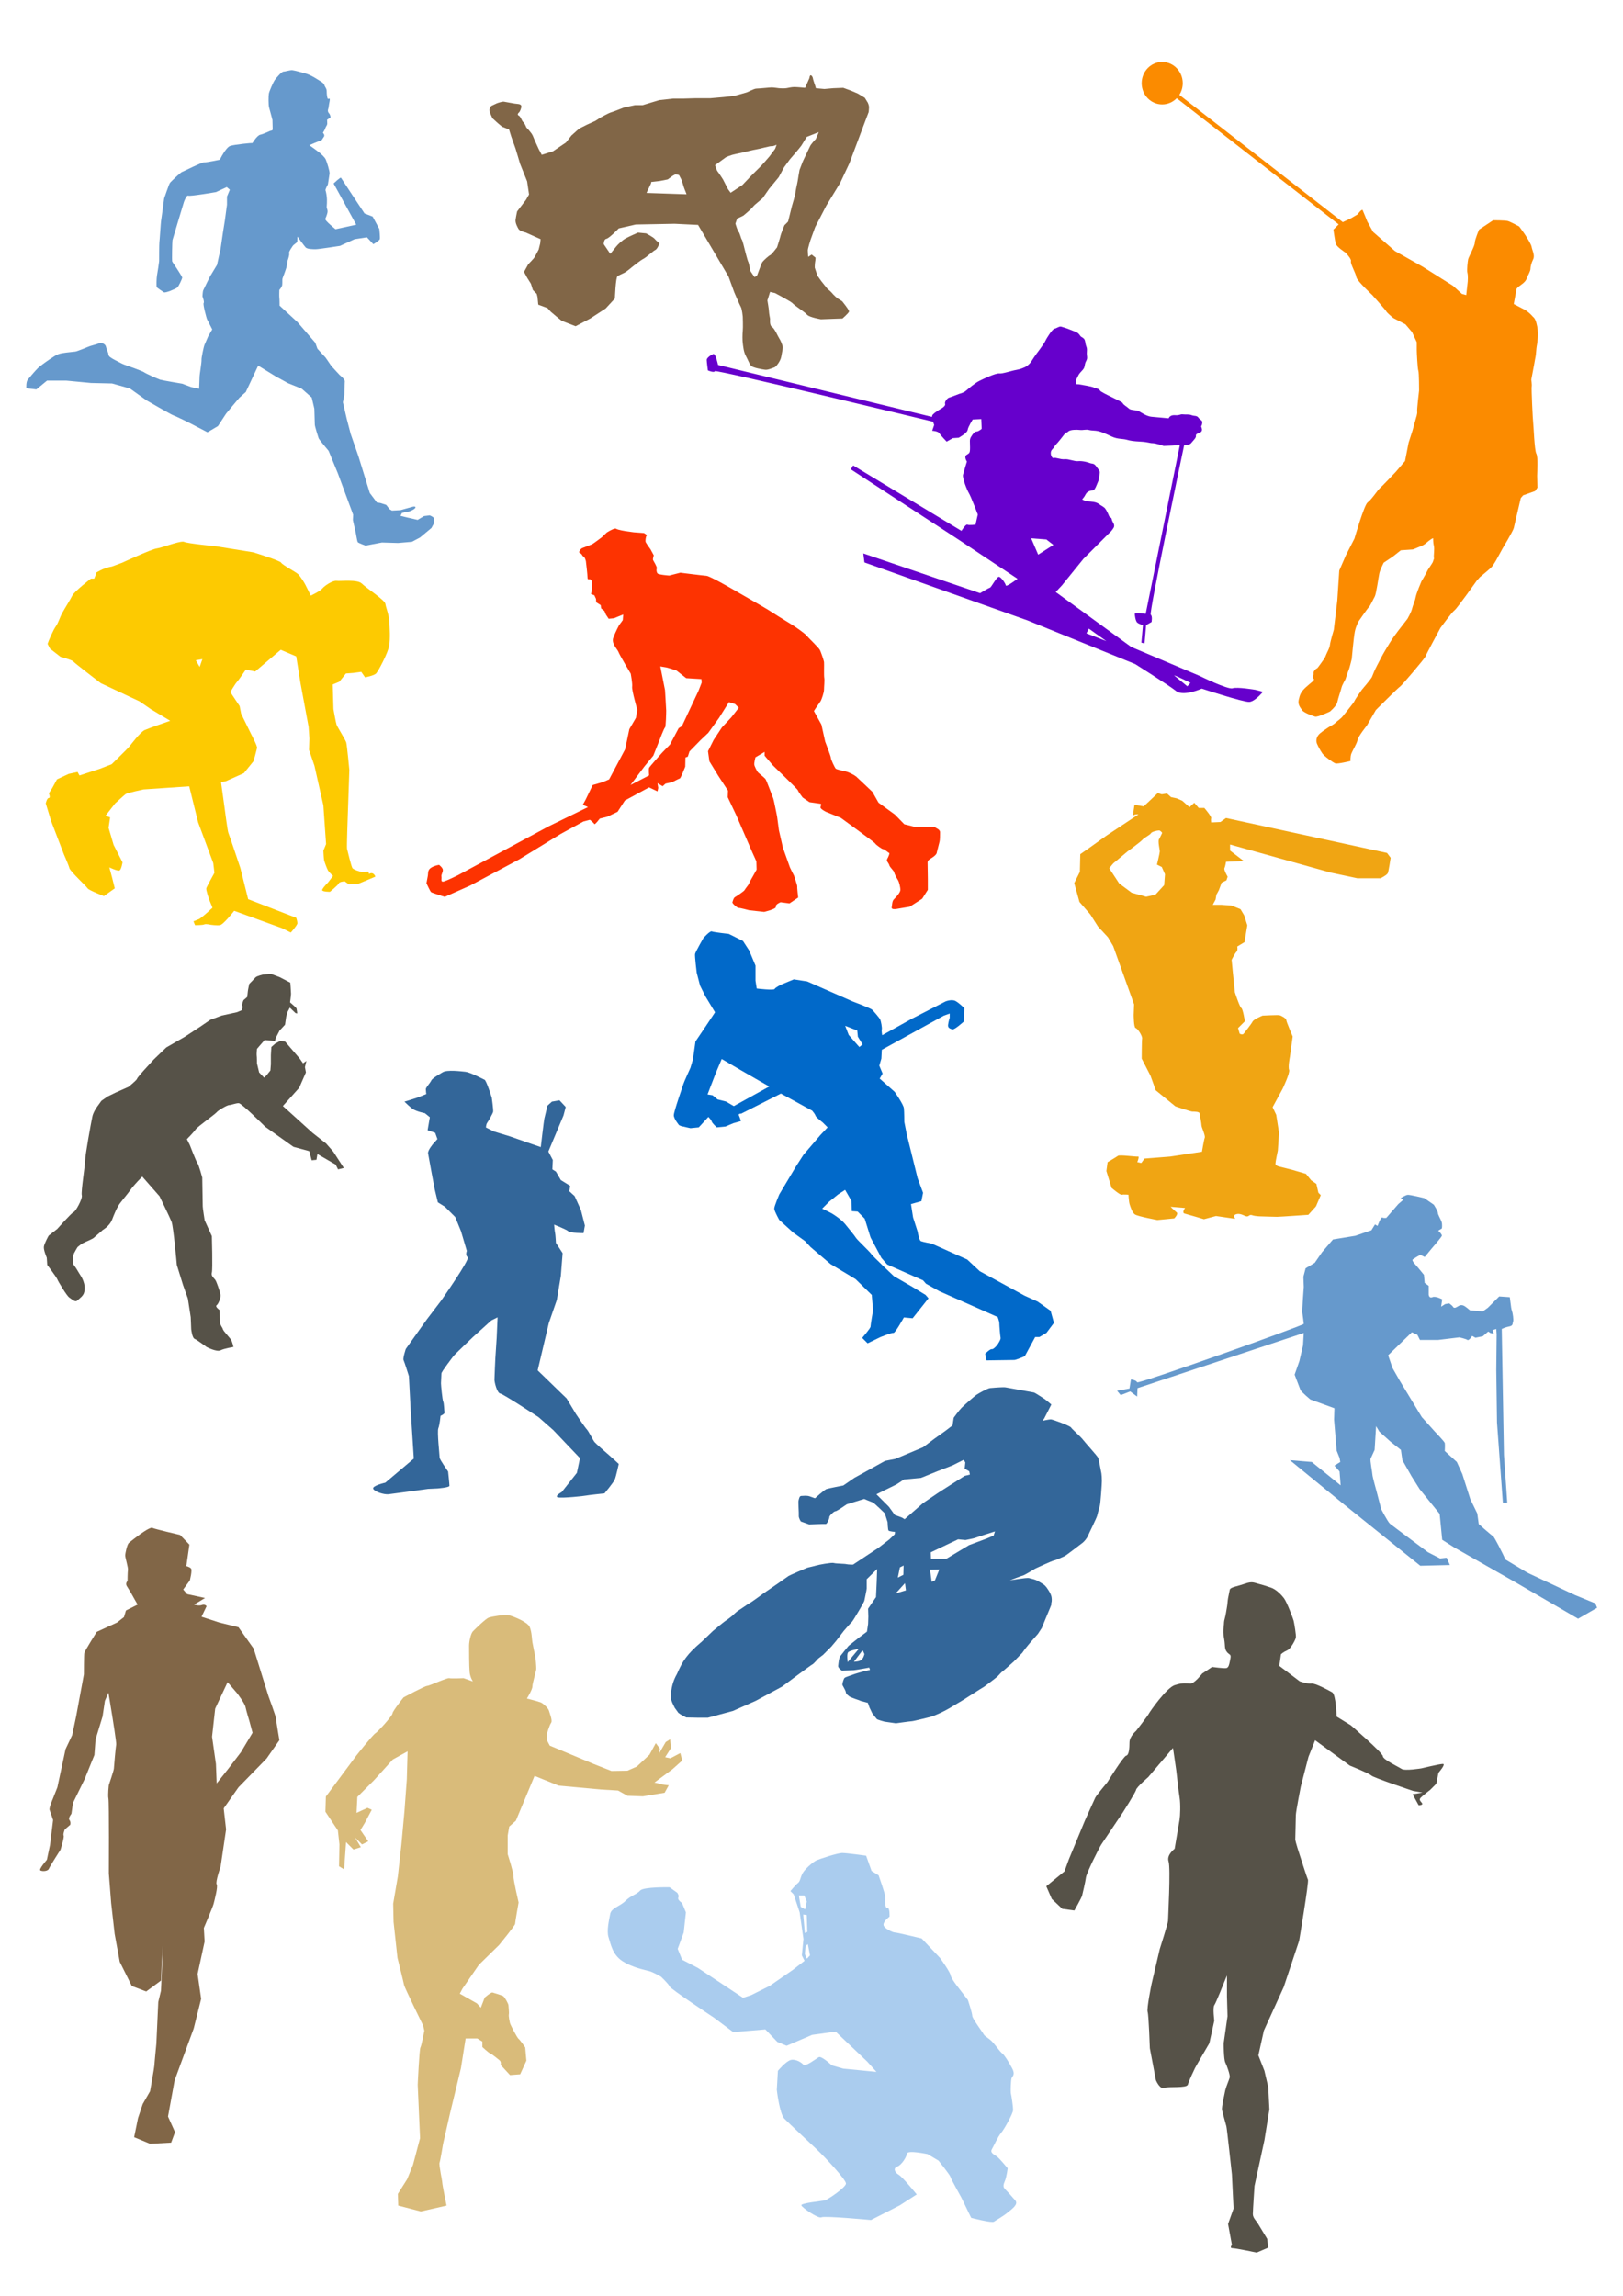 <?xml version="1.0" encoding="UTF-8" standalone="no"?>
<!-- Created with Inkscape (http://www.inkscape.org/) -->

<svg
   xmlns:dc="http://purl.org/dc/elements/1.1/"
   xmlns:cc="http://creativecommons.org/ns#"
   xmlns:rdf="http://www.w3.org/1999/02/22-rdf-syntax-ns#"
   xmlns:svg="http://www.w3.org/2000/svg"
   xmlns="http://www.w3.org/2000/svg"
   xmlns:sodipodi="http://sodipodi.sourceforge.net/DTD/sodipodi-0.dtd"
   xmlns:inkscape="http://www.inkscape.org/namespaces/inkscape"
   width="744.094"
   height="1052.362"
   id="svg4038"
   version="1.1"
   inkscape:version="0.47 r22583"
   sodipodi:docname="sport2010.svg">
  <defs
     id="defs4040">
    <inkscape:perspective
       sodipodi:type="inkscape:persp3d"
       inkscape:vp_x="0 : 526.18109 : 1"
       inkscape:vp_y="0 : 1000 : 0"
       inkscape:vp_z="744.09448 : 526.18109 : 1"
       inkscape:persp3d-origin="372.04724 : 350.78739 : 1"
       id="perspective4046" />
    <inkscape:perspective
       id="perspective4137"
       inkscape:persp3d-origin="0.5 : 0.33333333 : 1"
       inkscape:vp_z="1 : 0.5 : 1"
       inkscape:vp_y="0 : 1000 : 0"
       inkscape:vp_x="0 : 0.5 : 1"
       sodipodi:type="inkscape:persp3d" />
    <inkscape:perspective
       id="perspective4702"
       inkscape:persp3d-origin="0.5 : 0.33333333 : 1"
       inkscape:vp_z="1 : 0.5 : 1"
       inkscape:vp_y="0 : 1000 : 0"
       inkscape:vp_x="0 : 0.5 : 1"
       sodipodi:type="inkscape:persp3d" />
    <inkscape:perspective
       id="perspective4805"
       inkscape:persp3d-origin="0.5 : 0.33333333 : 1"
       inkscape:vp_z="1 : 0.5 : 1"
       inkscape:vp_y="0 : 1000 : 0"
       inkscape:vp_x="0 : 0.5 : 1"
       sodipodi:type="inkscape:persp3d" />
    <inkscape:perspective
       id="perspective4925"
       inkscape:persp3d-origin="0.5 : 0.33333333 : 1"
       inkscape:vp_z="1 : 0.5 : 1"
       inkscape:vp_y="0 : 1000 : 0"
       inkscape:vp_x="0 : 0.5 : 1"
       sodipodi:type="inkscape:persp3d" />
    <inkscape:perspective
       id="perspective5070"
       inkscape:persp3d-origin="0.5 : 0.33333333 : 1"
       inkscape:vp_z="1 : 0.5 : 1"
       inkscape:vp_y="0 : 1000 : 0"
       inkscape:vp_x="0 : 0.5 : 1"
       sodipodi:type="inkscape:persp3d" />
    <inkscape:perspective
       id="perspective5927"
       inkscape:persp3d-origin="0.5 : 0.33333333 : 1"
       inkscape:vp_z="1 : 0.5 : 1"
       inkscape:vp_y="0 : 1000 : 0"
       inkscape:vp_x="0 : 0.5 : 1"
       sodipodi:type="inkscape:persp3d" />
    <inkscape:perspective
       id="perspective6023"
       inkscape:persp3d-origin="0.5 : 0.33333333 : 1"
       inkscape:vp_z="1 : 0.5 : 1"
       inkscape:vp_y="0 : 1000 : 0"
       inkscape:vp_x="0 : 0.5 : 1"
       sodipodi:type="inkscape:persp3d" />
    <inkscape:perspective
       id="perspective6117"
       inkscape:persp3d-origin="0.5 : 0.33333333 : 1"
       inkscape:vp_z="1 : 0.5 : 1"
       inkscape:vp_y="0 : 1000 : 0"
       inkscape:vp_x="0 : 0.5 : 1"
       sodipodi:type="inkscape:persp3d" />
    <inkscape:perspective
       id="perspective6469"
       inkscape:persp3d-origin="0.5 : 0.33333333 : 1"
       inkscape:vp_z="1 : 0.5 : 1"
       inkscape:vp_y="0 : 1000 : 0"
       inkscape:vp_x="0 : 0.5 : 1"
       sodipodi:type="inkscape:persp3d" />
    <inkscape:perspective
       id="perspective6670"
       inkscape:persp3d-origin="0.5 : 0.33333333 : 1"
       inkscape:vp_z="1 : 0.5 : 1"
       inkscape:vp_y="0 : 1000 : 0"
       inkscape:vp_x="0 : 0.5 : 1"
       sodipodi:type="inkscape:persp3d" />
    <inkscape:perspective
       id="perspective6893"
       inkscape:persp3d-origin="0.5 : 0.33333333 : 1"
       inkscape:vp_z="1 : 0.5 : 1"
       inkscape:vp_y="0 : 1000 : 0"
       inkscape:vp_x="0 : 0.5 : 1"
       sodipodi:type="inkscape:persp3d" />
    <inkscape:perspective
       id="perspective7106"
       inkscape:persp3d-origin="0.5 : 0.33333333 : 1"
       inkscape:vp_z="1 : 0.5 : 1"
       inkscape:vp_y="0 : 1000 : 0"
       inkscape:vp_x="0 : 0.5 : 1"
       sodipodi:type="inkscape:persp3d" />
  </defs>
  <sodipodi:namedview
     id="base"
     pagecolor="#ffffff"
     bordercolor="#666666"
     borderopacity="1.0"
     inkscape:pageopacity="0.0"
     inkscape:pageshadow="2"
     inkscape:zoom="0.7"
     inkscape:cx="474.60332"
     inkscape:cy="626.05527"
     inkscape:document-units="px"
     inkscape:current-layer="layer1"
     showgrid="false"
     inkscape:window-width="1246"
     inkscape:window-height="1113"
     inkscape:window-x="662"
     inkscape:window-y="25"
     inkscape:window-maximized="0" />
  <g
     inkscape:label="Layer 1"
     inkscape:groupmode="layer"
     id="layer1">
    <path
       style="fill:#6699cc;stroke:none"
       d="m 115.741,65.566 c 0,0 2.073,-3.492 3.601,-3.819 1.528,-0.327 4.474,-1.746 4.474,-1.746 0,0 1.2,-0.109 1.2,-0.655 0,-0.546 -0.109,-4.365 -0.109,-4.365 0,0 -1.2,-4.583 -1.528,-5.674 -0.327,-1.091 -0.327,-5.347 -0.109,-6.438 0.218,-1.091 1.964,-5.129 2.728,-6.22 0.764,-1.091 3.165,-3.819 3.928,-3.819 0.764,0 3.055,-0.764 4.147,-0.655 1.091,0.109 5.347,1.309 6.438,1.637 1.091,0.327 3.274,1.419 4.583,2.292 1.309,0.873 3.274,1.746 3.601,2.837 0.327,1.091 1.091,1.528 1.091,2.946 0,1.419 0.218,2.837 0.436,3.274 0.218,0.436 0.982,-0.327 0.982,0.327 0,0.655 -0.218,1.528 -0.327,2.182 -0.109,0.655 -0.218,1.855 -0.436,2.401 -0.218,0.546 -0.109,1.2 0.218,1.637 0.327,0.436 0.655,0.764 0.764,1.419 0.109,0.655 0.327,0.655 -0.436,1.091 -0.764,0.436 -1.091,0.764 -1.091,0.764 0,0 0.109,-0.218 0.109,0.764 0,0.982 0.109,0.982 -0.109,1.528 -0.218,0.546 -0.436,0.764 -0.436,0.764 l -0.764,1.746 -0.655,1.091 c 0,0 1.091,0.982 0.436,1.855 -0.655,0.873 -0.982,1.746 -1.419,1.746 -0.436,0 -5.238,2.073 -5.238,2.073 0,0 3.819,2.728 4.474,3.274 0.655,0.546 2.51,2.073 3.055,3.274 0.546,1.2 1.855,5.456 1.746,6.438 -0.109,0.982 -0.764,5.02 -0.764,5.02 0,0 -1.309,2.292 -1.091,2.728 0.218,0.436 0.655,2.837 0.655,4.147 0,1.309 0,2.182 -0.109,3.274 -0.109,1.091 0.764,1.419 0.218,3.274 -0.546,1.855 -0.655,1.637 -0.873,2.401 -0.218,0.764 4.692,4.692 4.692,4.692 l 9.494,-2.073 -10.367,-18.878 c 0,0 3.165,-3.055 3.383,-2.619 0.218,0.436 10.803,16.369 10.803,16.369 l 3.71,1.419 3.055,5.674 c 0,0 0.436,4.038 0.218,4.692 -0.218,0.655 -2.946,2.292 -2.946,2.292 l -2.946,-3.165 -5.674,0.873 -6.657,3.055 c 0,0 -9.712,1.528 -11.131,1.528 -1.419,0 -3.928,0 -4.692,-0.873 -0.764,-0.873 -3.71,-4.911 -3.71,-4.911 l -0.109,2.51 -1.855,1.528 c 0,0 -2.182,2.946 -1.855,3.601 0.327,0.655 -0.655,3.274 -0.655,3.274 0,0 -0.436,2.728 -0.546,3.165 -0.109,0.436 -1.091,3.165 -1.091,3.165 0,0 -0.655,1.637 -0.764,2.073 -0.109,0.436 0,1.855 -0.109,2.837 -0.109,0.982 -1.309,2.292 -1.309,2.292 0,0 -0.109,3.055 0,3.601 0.109,0.546 0.109,3.601 0.109,3.601 l 8.184,7.53 8.184,9.494 0.982,2.728 3.71,4.038 c 0,0 2.073,2.946 2.401,3.492 0.327,0.546 4.147,4.583 4.147,4.583 0,0 2.401,1.855 2.292,2.946 -0.109,1.091 -0.218,6.22 -0.218,6.22 l -0.655,3.274 1.746,7.53 1.855,7.093 3.492,10.039 5.238,16.914 3.274,4.365 1.528,0.218 2.728,0.873 1.528,1.964 1.091,0.655 3.928,-0.218 5.129,-1.419 c 0,0 1.637,-0.546 1.746,0.109 0.109,0.655 -2.292,1.855 -3.165,1.964 -0.873,0.109 -3.055,0.655 -3.055,0.655 l -0.655,1.31 c 0,0 0.546,0.109 1.746,0.436 1.2,0.327 2.837,0.655 2.837,0.655 l 3.274,0.764 2.946,-1.746 2.619,-0.327 c 0,0 1.528,0.655 1.746,1.091 0.218,0.437 0.327,2.292 0.327,2.292 l -1.309,2.401 -5.238,4.365 -3.71,1.964 -6.329,0.546 -7.42,-0.218 -7.53,1.419 c 0,0 -3.383,-1.2 -3.601,-1.637 -0.218,-0.437 -0.873,-4.256 -0.873,-4.256 l -1.309,-5.784 0.109,-2.51 -6.984,-18.878 -4.256,-10.367 c 0,0 -4.365,-5.129 -4.583,-5.784 -0.218,-0.655 -1.746,-5.456 -1.746,-6.22 0,-0.764 -0.218,-7.311 -0.218,-7.311 l -1.2,-5.129 -4.583,-4.038 -6.22,-2.51 -5.565,-3.055 -8.184,-5.02 -5.674,12.113 c 0,0 -2.51,2.182 -2.946,2.619 -0.436,0.436 -6.111,7.311 -6.111,7.311 l -3.71,5.674 -4.801,2.837 -7.966,-4.147 c 0,0 -6.329,-3.165 -7.42,-3.492 -1.091,-0.327 -12.549,-6.984 -12.549,-6.984 l -7.639,-5.456 -8.184,-2.292 -9.603,-0.218 -11.458,-1.091 -8.73,0 -4.911,4.038 -4.583,-0.546 c 0,0 -0.218,-2.837 0.655,-3.928 0.873,-1.091 3.274,-3.928 4.583,-5.238 1.309,-1.309 6.111,-4.583 6.547,-4.801 0.436,-0.218 1.964,-1.637 4.474,-2.073 2.51,-0.436 5.565,-0.655 6.22,-0.764 0.655,-0.109 1.964,-0.655 3.71,-1.309 1.746,-0.655 2.401,-1.091 4.474,-1.637 2.073,-0.546 3.383,-1.091 3.383,-1.091 0,0 2.073,0.327 2.401,1.637 0.327,1.309 1.091,3.055 1.091,3.055 0,0 0,0.655 0.327,1.309 0.327,0.655 2.401,1.746 3.71,2.401 1.309,0.655 2.401,1.309 3.383,1.637 0.982,0.327 8.621,3.055 9.057,3.492 0.436,0.436 6.329,3.055 7.311,3.383 0.982,0.327 10.148,1.855 10.148,1.855 l 4.038,1.528 3.71,0.764 c 0,0 0.218,-5.129 0.218,-5.784 0,-0.655 0.982,-6.547 0.873,-7.42 -0.109,-0.873 1.091,-6.329 1.309,-6.766 0.218,-0.436 1.746,-4.038 1.746,-4.038 l 1.855,-3.165 c 0,0 -1.964,-3.928 -2.292,-4.474 -0.327,-0.546 -2.073,-7.202 -1.637,-7.639 0.436,-0.436 -0.546,-3.055 -0.546,-3.055 0,0 0.109,-2.182 0.327,-2.728 0.218,-0.546 3.165,-6.438 3.165,-6.438 l 3.165,-5.238 1.637,-7.311 1.091,-7.53 0.873,-5.456 0.982,-7.311 0,-3.71 1.309,-3.165 -1.419,-1.2 -4.911,2.292 c 0,0 -12.113,2.073 -12.767,1.637 -0.655,-0.436 -1.855,2.51 -1.964,2.946 -0.109,0.436 -5.129,16.914 -5.238,17.46 -0.109,0.546 -0.327,9.385 -0.109,9.821 0.218,0.436 4.692,6.875 4.583,7.42 -0.109,0.546 -1.528,3.819 -2.292,4.474 -0.764,0.655 -5.456,2.619 -6.111,2.182 -0.655,-0.436 -3.055,-1.964 -3.274,-2.401 -0.218,-0.436 -0.109,-4.147 0.109,-5.347 0.218,-1.2 0.982,-6.111 0.982,-6.547 0,-0.436 0,-8.075 0.109,-8.621 0.109,-0.546 0.655,-9.276 0.764,-9.712 0.109,-0.436 1.419,-10.367 1.419,-10.367 0,0 2.182,-6.438 2.619,-7.093 0.436,-0.655 5.02,-4.911 5.456,-5.02 0.436,-0.109 9.276,-4.583 10.367,-4.474 1.091,0.109 7.093,-1.2 7.093,-1.2 0,0 2.728,-5.674 4.801,-6.329 2.073,-0.655 10.039,-1.419 10.148,-1.309 z"
       id="path4143" />
    <path
       style="fill:#816647;stroke:none"
       d="m 371.705,34.497 c -0.507,-0.017 -0.633,1.344 -0.633,1.344 l -1.946,4.402 c 0,0 -3.707,-0.355 -4.943,-0.355 -1.236,0 -2.648,0.364 -3.707,0.541 -1.059,0.177 -3.352,0 -3.352,0 0,0 -2.469,-0.355 -3.352,-0.355 -0.883,0 -5.654,0.525 -6.89,0.525 -1.236,0 -3.882,1.584 -4.588,1.761 -0.706,0.177 -4.764,1.415 -5.824,1.591 -1.059,0.177 -4.773,0.541 -4.773,0.541 l -5.994,0.525 -6.72,0 -5.824,0.17 -4.588,0 -6.349,0.711 -7.6,2.302 -3.522,0 -4.943,1.05 -3.182,1.236 c 0,0 -2.291,0.889 -2.997,1.066 -0.706,0.177 -4.588,2.286 -4.588,2.286 l -2.472,1.591 -3.893,1.761 -3.522,1.776 -3.537,3.167 -2.472,3.182 -6.009,4.063 -5.113,1.591 -1.406,-2.657 c 0,0 -2.127,-4.581 -2.657,-5.994 -0.53,-1.412 -2.997,-3.893 -2.997,-3.893 0,0 -0.715,-1.942 -1.421,-2.472 -0.706,-0.53 -1.057,-2.467 -2.116,-2.997 -1.059,-0.53 0.355,-1.591 0.355,-1.591 0,0 0.88,-1.406 0.88,-2.642 0,-1.236 -2.114,-1.059 -2.997,-1.236 -0.883,-0.177 -4.237,-0.704 -4.943,-0.88 -0.706,-0.177 -3.182,0.695 -3.182,0.695 l -2.642,1.236 c 0,0 -0.88,1.064 -0.88,1.946 0,0.883 1.406,3.707 1.406,3.707 l 2.302,2.116 2.116,1.776 3.182,1.236 1.05,3.352 1.946,5.468 2.116,7.059 3.182,7.94 0.88,6.009 -1.421,2.472 -4.047,5.298 c 0,0 -0.534,2.465 -0.711,3.877 -0.177,1.412 0.876,3.365 1.406,4.248 0.53,0.883 3.352,1.576 3.352,1.576 l 6.72,3.012 -0.185,1.931 -0.695,2.827 c 0,0 -1.423,2.646 -1.776,3.352 -0.353,0.706 -2.997,3.368 -2.997,3.368 l -1.946,3.522 1.421,2.657 1.761,2.811 0.88,2.827 1.761,1.776 0.355,1.406 0.355,3.537 4.233,1.576 1.421,1.591 2.286,1.946 2.827,2.302 6.364,2.472 6.704,-3.537 7.059,-4.588 4.233,-4.588 c 0,0 0.353,-9.712 1.236,-10.242 0.883,-0.53 2.123,-1.061 3.182,-1.591 1.059,-0.53 3.537,-2.642 3.537,-2.642 0,0 3.701,-3.001 5.113,-3.707 1.412,-0.706 4.586,-3.71 5.468,-4.063 0.883,-0.353 1.946,-3.012 1.946,-3.012 0,0 -1.757,-1.41 -2.286,-2.116 -0.53,-0.706 -3.893,-2.472 -3.893,-2.472 l -3.707,-0.355 c 0,0 -4.065,1.774 -5.654,2.657 -1.589,0.883 -3.699,2.82 -4.758,4.233 -1.059,1.412 -2.302,2.827 -2.302,2.827 l -2.997,-4.418 c 0,0 0,-2.295 1.236,-2.472 1.236,-0.177 5.654,-4.758 5.654,-4.758 l 7.77,-1.776 17.826,-0.34 10.767,0.525 13.949,23.65 2.642,7.245 c 0,0 2.483,5.821 3.012,6.704 0.53,0.883 0.88,4.418 0.88,4.418 0,0 0.177,4.945 0,6.534 -0.177,1.589 -0.177,4.403 0,5.638 0.177,1.236 0.346,3.897 1.406,5.839 1.059,1.942 1.589,3.705 2.472,4.588 0.883,0.883 4.952,1.584 6.364,1.761 1.412,0.177 3.526,-0.889 4.233,-1.066 0.706,-0.177 2.829,-2.825 3.182,-4.943 0.353,-2.118 0.695,-3.35 0.695,-4.233 0,-0.883 -1.061,-3.356 -1.591,-4.063 -0.53,-0.706 -2.116,-4.592 -3.352,-5.298 -1.236,-0.706 -0.88,-3.707 -0.88,-3.707 0,0 -0.525,-2.639 -0.525,-3.522 0,-0.883 -0.711,-4.943 -0.711,-4.943 l 1.236,-3.893 2.302,0.541 c 0,0 7.404,3.875 8.11,4.758 0.706,0.883 5.475,3.893 6.534,5.129 1.059,1.236 6.364,2.116 6.364,2.116 l 9.886,-0.355 c 0,0 2.82,-2.476 2.997,-3.182 0.177,-0.706 -3.182,-4.758 -3.182,-4.758 l -2.286,-1.421 c 0,0 -1.772,-1.58 -2.302,-2.286 -0.53,-0.706 -2.116,-1.946 -2.116,-1.946 l -2.827,-3.537 -1.761,-2.472 -1.236,-3.707 c 0,0 -0.007,-1.759 0.17,-2.642 0.177,-0.883 0.185,-1.946 0.185,-1.946 l -1.776,-1.406 -1.576,1.05 c 0,0 -0.185,-2.114 -0.185,-2.997 0,-0.883 1.236,-4.758 1.236,-4.758 l 2.116,-5.839 5.129,-9.886 6.349,-10.412 4.233,-9.006 6.89,-18.351 1.946,-5.129 c 0,0 0.17,-1.58 0.17,-2.286 0,-0.706 -0.525,-1.946 -0.525,-1.946 l -1.406,-2.302 c 0,0 -2.476,-1.578 -3.182,-1.931 -0.706,-0.353 -3.352,-1.421 -3.352,-1.421 l -3.352,-1.236 -4.603,0.185 -4.047,0.355 -3.893,-0.355 -0.355,-1.236 c 0,0 -0.704,-1.951 -0.88,-2.657 -0.177,-0.706 -0.174,-1.401 -0.88,-1.931 -0.088,-0.066 -0.175,-0.106 -0.247,-0.108 z m 3.661,26.075 c 0,0 -1.311,3.367 -1.56,3.429 -0.25,0.062 -2.255,2.562 -2.317,2.811 -0.062,0.25 -3.305,6.81 -3.368,7.059 -0.062,0.25 -1.435,3.61 -1.56,4.047 -0.125,0.437 -0.819,4.881 -0.819,4.881 l -0.247,1.298 c 0,0 -0.866,3.873 -0.803,4.31 0.062,0.437 -1.622,6.055 -1.622,6.055 0,0 -1.683,6.872 -1.746,7.059 -0.062,0.187 -1.699,1.746 -1.699,1.746 0,0 -1.746,4.368 -1.746,4.681 0,0.312 -1.622,5.437 -1.622,5.437 0,0 -2.559,3.366 -3.12,3.553 -0.562,0.187 -3.363,2.617 -3.8,3.491 -0.437,0.874 -2.069,5.497 -2.194,5.746 -0.125,0.25 -1.174,0.865 -1.174,0.865 0,0 -1.946,-2.622 -2.008,-3.059 -0.062,-0.437 -0.615,-3.486 -0.927,-3.985 -0.312,-0.499 -1.56,-5.437 -1.56,-5.437 0,0 -1.063,-4.493 -1.375,-4.742 -0.312,-0.25 -1,-3.241 -1.437,-3.491 -0.437,-0.25 -1.498,-3.816 -1.498,-3.816 l 0.803,-2.302 c 0,0 2.499,-1.125 2.873,-1.375 0.374,-0.25 3.368,-2.935 3.368,-2.935 l 1.699,-1.869 3.738,-3.182 2.997,-4.31 4.372,-5.298 2.425,-4.495 2.688,-3.692 3.059,-3.553 c 0,0 2.192,-2.622 2.379,-2.997 0.187,-0.374 2.302,-3.738 2.302,-3.738 l 5.499,-2.194 z m -19.309,5.808 -0.695,1.854 -2.564,3.445 c 0,0 -3.624,4.237 -4.418,4.943 -0.794,0.706 -4.495,4.495 -4.495,4.495 l -3.537,3.707 -5.376,3.537 -1.236,-1.684 -2.302,-4.495 c 0,0 -2.119,-3.277 -2.472,-3.63 -0.353,-0.353 -1.143,-2.827 -1.143,-2.827 l 2.997,-2.194 c 0,0 1.593,-1.156 1.946,-1.421 0.353,-0.265 2.467,-0.967 2.997,-1.143 0.53,-0.177 2.734,-0.616 3.97,-0.88 1.236,-0.265 5.658,-1.415 6.982,-1.591 1.324,-0.177 6.618,-1.675 7.059,-1.498 0.441,0.177 2.286,-0.618 2.286,-0.618 z m -46.342,13.501 1.591,0.355 c 0,0 1.152,2.112 1.328,2.642 0.177,0.53 0.883,3.098 1.236,3.893 0.353,0.794 0.88,2.286 0.88,2.286 l -18.351,-0.618 2.024,-4.233 0.17,-0.788 3.893,-0.448 3.615,-0.711 2.302,-1.668 1.313,-0.711 z"
       id="path4708" />
    <path
       style="fill:#fb8b00;stroke:none"
       d="m 532.825,28.393 c -5.202,0 -9.406,4.38 -9.406,9.75 0,5.37 4.204,9.719 9.406,9.719 2.601,0 4.952,-1.084 6.656,-2.844 l 74.25,57.844 -2.406,2.406 c 0,0 0.705,5.009 1.062,6.438 0.357,1.429 4.469,4.094 4.469,4.094 0,0 2.857,2.866 2.5,3.938 -0.357,1.071 2.321,5.705 2.5,7.312 0.179,1.607 7.312,8.219 7.312,8.219 0,0 6.08,6.786 6.438,7.5 0.357,0.714 3.219,3.031 3.219,3.031 l 5.531,2.875 3.031,3.562 2.156,4.625 0,3.594 c 0,1.071 0.362,8.576 0.719,9.469 0.357,0.893 0.344,9.094 0.344,9.094 0,0 -1.054,8.763 -0.875,9.656 0.179,0.893 -0.562,3.031 -0.562,3.031 l -1.594,5.719 -1.781,5.531 -1.625,8.375 -4.281,5 c 0,0 -6.598,6.964 -7.312,7.5 -0.714,0.536 -3.924,5.366 -5.531,6.438 -1.607,1.071 -6.062,16.594 -6.062,16.594 l -3.938,7.688 -3.031,6.969 -0.906,13.75 -1.594,13.406 c 0,0 -1.603,5.33 -1.781,6.938 -0.179,1.607 -1.098,2.871 -1.812,4.656 -0.714,1.786 -0.513,1.246 -2.656,4.281 -2.143,3.036 -1.094,1.071 -2.344,2.5 -1.25,1.429 -0.339,1.268 -0.875,2.875 -0.536,1.607 0.165,0.692 0.344,1.406 0.179,0.714 -1.429,1.607 -3.75,3.75 -2.321,2.143 -2.683,3.397 -3.219,5.719 -0.536,2.321 0.911,3.741 1.625,4.812 0.714,1.071 4.625,2.518 5.875,2.875 1.25,0.357 6.812,-2.312 6.812,-2.312 0,0 3.018,-2.527 3.375,-4.312 0.357,-1.786 1.79,-5.888 1.969,-6.781 0.179,-0.893 1.781,-3.75 1.781,-3.75 0,0 1.08,-3.379 1.438,-4.094 0.357,-0.714 1.438,-5.188 1.438,-5.188 0,0 0.871,-9.821 1.406,-12.5 0.536,-2.679 1.781,-4.812 1.781,-4.812 0,0 3.942,-5.723 4.656,-6.438 0.714,-0.714 1.973,-3.562 2.688,-4.812 0.714,-1.25 1.768,-9.112 2.125,-10.719 0.357,-1.607 1.969,-4.812 1.969,-4.812 l 4.281,-2.875 3.594,-2.844 5.531,-0.375 c 0,0 3.554,-1.402 4.625,-1.938 1.071,-0.536 1.446,-1.085 2.875,-2.156 1.429,-1.071 1.781,-1.062 1.781,-1.062 0,0 -0.013,2.312 0.344,3.562 0.357,1.25 -0.179,4.629 0,5.344 0.179,0.714 -0.165,0.732 -0.344,1.625 -0.179,0.893 -2.33,3.576 -2.688,4.469 -0.357,0.893 -2.688,4.812 -2.688,4.812 0,0 -2.299,5.348 -2.656,7.312 -0.357,1.964 -1.268,3.58 -1.625,5.188 -0.357,1.607 -2.125,4.656 -2.125,4.656 l -3.031,3.906 c 0,0 -1.969,2.496 -3.219,4.281 -1.25,1.786 -2.33,3.571 -3.938,6.25 -1.607,2.679 -2.679,5.004 -3.75,6.969 -1.071,1.964 -1.955,4.295 -2.312,5.188 -0.357,0.893 -4.656,5.906 -4.656,5.906 0,0 -3.018,4.263 -3.375,5.156 -0.357,0.893 -4.116,5.353 -5.188,6.781 -1.071,1.429 -2.67,2.326 -3.562,3.219 -0.893,0.893 -2.879,1.808 -3.594,2.344 -0.714,0.536 -3.388,2.125 -4.281,3.375 -0.893,1.25 -1.067,2.688 -0.531,3.938 0.536,1.25 1.607,3.219 2.5,4.469 0.893,1.25 4.835,4.112 5.906,4.469 1.071,0.357 6.938,-1.094 6.938,-1.094 0,0 -0.161,-1.946 0.375,-3.375 0.536,-1.429 2.487,-4.464 2.844,-6.25 0.357,-1.786 4.281,-6.625 4.281,-6.625 l 4.125,-7.125 c 0,0 10.348,-10.362 11.062,-10.719 0.714,-0.357 11.446,-13.036 11.625,-13.75 0.179,-0.714 6.938,-13.219 6.938,-13.219 0,0 5.366,-7.317 6.438,-8.031 1.071,-0.714 10.188,-13.562 10.188,-13.562 l 1.438,-1.625 c 0,0 4.817,-3.92 5.531,-4.812 0.714,-0.893 1.781,-2.688 1.781,-2.688 l 3.031,-5.531 c 0,0 4.83,-8.04 5.188,-9.469 0.357,-1.429 3.219,-13.75 3.219,-13.75 l 1.062,-1.25 5.531,-1.969 1.062,-1.594 c 0,0 -0.156,-3.768 -0.156,-5.375 0,-1.607 0.518,-8.549 -0.375,-10.156 -0.893,-1.607 -1.259,-13.232 -1.438,-14.125 -0.179,-0.893 -0.866,-15.701 -0.688,-16.594 0.179,-0.893 -0.188,-3.219 -0.188,-3.219 0,0 0.893,-4.629 1.25,-6.594 0.357,-1.964 0.54,-3.223 0.719,-3.938 0.179,-0.714 0.353,-4.098 0.531,-4.812 0.179,-0.714 0.531,-3.571 0.531,-5 0,-1.429 -0.004,-3.219 -0.719,-5.719 -0.714,-2.5 -1.433,-2.504 -1.969,-3.219 -0.536,-0.714 -2.504,-2.33 -3.219,-2.688 -0.714,-0.357 -5.156,-2.688 -5.156,-2.688 0,0 0.174,-1.058 0.531,-2.844 0.357,-1.786 0.54,-3.045 0.719,-3.938 0.179,-0.893 2.312,-1.969 3.562,-3.219 1.25,-1.25 1.594,-2.844 1.594,-2.844 0,0 1.25,-2.326 1.25,-3.219 0,-0.893 0.357,-2.683 1.25,-4.469 0.893,-1.786 -0.509,-4.281 -0.688,-5.531 -0.179,-1.25 -1.795,-3.759 -2.688,-5.188 -0.893,-1.429 -3.031,-4.281 -3.031,-4.281 0,0 -3.938,-2.143 -5.188,-2.5 -1.25,-0.357 -6.781,-0.344 -6.781,-0.344 l -6.438,4.281 c 0,0 -1.969,4.634 -1.969,6.062 0,1.429 -2.853,6.607 -3.031,7.5 -0.179,0.893 -0.701,5 -0.344,6.25 0.357,1.25 0.156,3.938 0.156,3.938 l -0.688,6.25 -1.969,-0.531 -4.125,-3.75 -13.906,-8.75 -12.688,-7.156 -10,-8.75 -2.688,-4.812 c 0,0 -1.768,-4.473 -2.125,-5.187 -0.357,-0.714 -2.344,1.969 -2.344,1.969 l -3.031,1.781 -3.719,1.75 -74.938,-58.344 c 0.979,-1.533 1.562,-3.37 1.562,-5.344 0,-5.37 -4.236,-9.75 -9.438,-9.75 z"
       id="path4811" />
    <path
       style="fill:#6600cc;stroke:none"
       d="m 486.288,149.689 c -0.938,-0.032 -1.875,0.812 -2.812,0.969 -1.071,0.179 -3.924,4.826 -4.281,5.719 -0.357,0.893 -2.875,4.281 -2.875,4.281 0,0 -1.946,2.522 -3.375,4.844 -1.429,2.321 -3.594,3.031 -3.594,3.031 0,0 -1.42,0.705 -3.562,1.062 -2.143,0.357 -6.08,1.772 -7.688,1.594 -1.607,-0.179 -6.951,2.335 -9.094,3.406 -2.143,1.071 -4.812,3.397 -6.062,4.469 -1.25,1.071 -3.062,1.438 -3.062,1.438 0,0 -4.098,1.603 -4.812,1.781 -0.714,0.179 -2.138,1.951 -1.781,2.844 0.357,0.893 -1.438,1.969 -1.438,1.969 0,0 -2.844,1.594 -4.094,2.844 -0.305,0.305 -0.442,0.715 -0.469,1.156 l -98.094,-23.812 c 0,0 -1.085,-5.357 -2.156,-5 -1.071,0.357 -3.031,1.763 -3.031,2.656 0,0.893 0.531,4.844 0.531,4.844 0,0 2.862,1.237 3.219,0.344 0.356,-0.89 99.268,22.987 99.969,23.156 0.238,0.652 0.497,1.238 0.562,1.5 l -0.906,2.656 c 0,0 2.683,0.201 3.219,1.094 0.536,0.893 3.406,3.906 3.406,3.906 l 2.844,-1.594 2.688,-0.188 c 0,0 3.915,-2.134 4.094,-3.562 0.179,-1.429 2.344,-4.812 2.344,-4.812 l 3.906,-0.188 0.188,4.469 c 0,0 -1.42,1.25 -2.312,1.25 -0.893,0 -1.607,0.884 -2.5,2.312 -0.893,1.429 -0.531,2.143 -0.531,5 0,2.857 -0.375,2.513 -1.625,3.406 -1.25,0.893 0.188,3.031 0.188,3.031 0,0 -1.424,4.634 -1.781,6.062 -0.357,1.429 1.795,6.978 2.688,8.406 0.893,1.429 4.094,9.812 4.094,9.812 l -1.062,4.656 c 0,0 -3.036,0.357 -3.75,0 -0.714,-0.357 -2.688,2.844 -2.688,2.844 l -49.656,-30 -1.062,1.781 49.281,32.156 27.156,18.031 c 0,0 -5.196,3.924 -5.375,3.031 -0.179,-0.893 -1.96,-3.58 -3.031,-3.938 -1.071,-0.357 -3.567,4.821 -4.281,5 -0.714,0.179 -4.469,2.5 -4.469,2.5 l -53.562,-18.219 0.531,4.125 74.812,26.594 49.312,20 c 0,0 15.357,9.665 18.75,12.344 3.393,2.679 11.781,-1.094 11.781,-1.094 0,0 19.103,6.272 21.781,6.094 2.679,-0.179 6.25,-4.656 6.25,-4.656 l -3.562,-0.906 c 0,0 -8.232,-1.402 -10.375,-0.688 -2.143,0.714 -15.188,-5.719 -15.188,-5.719 l -31.25,-13.219 -34.625,-25.188 2.844,-3.031 9.844,-12.156 11.406,-11.406 c 1.25,-1.25 1.272,-1.08 2.344,-2.688 1.071,-1.607 -0.54,-2.688 -0.719,-3.938 -0.179,-1.25 -0.893,-0.701 -1.25,-1.594 -0.357,-0.893 -0.911,-2.147 -1.625,-3.219 -0.714,-1.071 -1.603,-1.241 -3.031,-2.312 -1.429,-1.071 -3.58,-1.071 -5.188,-1.25 -1.607,-0.179 -2.5,-0.906 -2.5,-0.906 0,0 0.911,-0.884 1.625,-2.312 0.714,-1.429 2.482,-1.781 3.375,-1.781 0.893,0 1.987,-3.411 2.344,-4.125 0.357,-0.714 0.54,-3.013 0.719,-3.906 0.179,-0.893 -0.92,-1.969 -1.812,-3.219 -0.893,-1.25 -1.763,-0.893 -2.656,-1.25 -0.893,-0.357 -3.411,-1.085 -5.375,-0.906 -1.964,0.179 -4.286,-1.054 -6.25,-0.875 -1.964,0.179 -4.107,-0.92 -5,-0.562 -0.893,0.357 -2.147,-2.478 -0.719,-3.906 1.429,-1.429 0.741,-1.272 1.812,-2.344 1.071,-1.071 3.379,-4.107 4.094,-5 0.714,-0.893 0.545,0.018 1.438,-0.875 0.893,-0.893 3.915,-0.897 5.344,-0.719 1.429,0.179 2.875,-0.357 4.125,0 1.25,0.357 2.674,0.174 4.281,0.531 1.607,0.357 3.571,1.25 6.25,2.5 2.679,1.25 4.817,0.902 6.781,1.438 1.964,0.536 3.045,0.696 6.438,0.875 3.393,0.179 4.103,0.719 5.531,0.719 1.429,0 5,1.25 5,1.25 l 3.906,-0.156 c 0,0 1.727,-0.116 3.531,-0.219 -0.906,4.48 -15.656,77.344 -15.656,77.344 0,0 -5,-0.714 -5,0 0,0.714 0.348,3.223 1.062,3.938 0.714,0.714 2.688,1.25 2.688,1.25 l -0.719,8.031 1.438,0.344 0.719,-8.375 2.5,-1.438 c 0,0 0.518,-2.661 -0.375,-3.375 -0.86,-0.688 14.197,-72.356 15.344,-77.812 0.462,-0.021 1.239,-0.062 1.438,-0.062 1.071,0 1.621,-0.536 2.156,-1.25 0.536,-0.714 1.96,-1.951 1.781,-2.844 -0.179,-0.893 1.25,-1.25 1.25,-1.25 0,0 1.973,-0.371 1.438,-2.156 -0.536,-1.786 -0.201,-0.339 0.156,-2.125 0.357,-1.786 -0.701,-1.438 -1.594,-2.688 -0.893,-1.25 -1.79,-0.714 -3.219,-1.25 -1.429,-0.536 -2.509,-0.196 -3.938,-0.375 -1.429,-0.179 -1.429,0.554 -3.75,0.375 -2.321,-0.179 -2.844,1.438 -2.844,1.438 0,0 -5.701,-0.54 -7.844,-0.719 -2.143,-0.179 -4.469,-1.786 -5.719,-2.5 -1.25,-0.714 -3.763,-0.357 -4.656,-1.25 -0.893,-0.893 -2.665,-1.786 -2.844,-2.5 -0.179,-0.714 -9.661,-4.647 -10.375,-5.719 -0.714,-1.071 -1.772,-0.902 -2.844,-1.438 -1.071,-0.536 -5.888,-1.259 -6.781,-1.438 -0.893,-0.179 -1.259,0.375 -1.438,-0.875 -0.179,-1.25 0.371,-1.625 0.906,-2.875 0.536,-1.25 1.241,-1.781 2.312,-3.031 1.071,-1.25 0.545,-2.299 1.438,-3.906 0.893,-1.607 0.165,-1.991 0.344,-4.312 0.179,-2.321 -0.362,-1.781 -0.719,-4.281 -0.357,-2.5 -1.607,-1.79 -2.5,-3.219 -0.893,-1.429 -2.138,-1.607 -4.281,-2.5 -2.143,-0.893 -3.022,-1.049 -4.094,-1.406 -0.134,-0.045 -0.272,-0.089 -0.406,-0.094 z m -13.531,97.062 6.969,0.531 3.219,2.5 -6.969,4.469 -3.219,-7.5 z m 26.438,41.406 8.031,5.719 -9.125,-3.562 1.094,-2.156 z m 39.094,21.438 c 0.714,0 7.5,3.406 7.5,3.406 l -1.438,1.594 -6.062,-5 z"
       id="path4931" />
    <path
       style="fill:#fdca01;stroke:none"
       d="m 83.813,248.284 c -2.496,-0.017 -9.915,2.895 -11.965,3.123 -2.263,0.251 -15.838,6.537 -15.838,6.537 l -4.775,1.762 c 0,0 -2.264,0.249 -5.281,1.758 -3.017,1.508 -1.758,1.26 -1.758,1.26 l -1.007,2.512 -1.509,0 c 0,0 -7.542,5.782 -8.547,7.793 -1.006,2.011 -3.265,5.53 -4.522,7.793 -1.257,2.263 -1.761,4.528 -3.018,6.288 -1.257,1.76 -3.521,7.036 -3.772,8.042 l 1.104,2.181 4.799,3.733 c 0,0 5.335,1.424 5.868,2.135 0.533,0.711 12.619,9.955 12.619,9.955 l 17.779,8.353 5.156,3.558 8.886,5.331 c 0,0 -9.777,3.377 -11.732,4.266 -1.955,0.889 -6.4,6.755 -6.933,7.466 -0.533,0.711 -8.178,8.178 -8.178,8.178 l -5.51,2.135 -9.243,3.021 -0.887,-1.602 -4.091,0.89 -5.331,2.489 -2.135,3.912 -1.598,2.489 c 0,0 0.889,2.131 0,2.131 -0.889,0 -1.423,2.489 -1.423,2.489 l 2.489,8.178 5.868,15.29 c 0,0 2.133,4.8 2.489,6.222 0.356,1.422 7.819,8.354 8.353,9.243 0.533,0.889 7.466,3.554 7.466,3.554 l 4.977,-3.554 -1.244,-4.977 -1.244,-4.624 c 0,0 3.735,1.779 4.624,1.423 0.889,-0.356 1.419,-3.733 1.419,-3.733 l -4.087,-7.999 -2.31,-7.824 0.712,-4.799 -2.135,-0.712 4.445,-5.689 c 0,0 4.088,-3.733 4.799,-4.266 0.711,-0.533 8.178,-2.131 8.178,-2.131 l 20.975,-1.423 4.091,16.531 6.933,18.665 0.533,4.445 c 0,0 -3.555,6.401 -3.733,7.112 -0.178,0.711 1.244,4.977 1.244,4.977 l 1.598,3.908 -2.31,2.135 c 0,0 -3.022,2.666 -3.733,3.021 -0.711,0.356 -2.668,1.065 -2.668,1.065 l 0.712,1.781 c 0,0 3.555,0 4.266,-0.358 0.711,-0.356 3.021,0.179 3.021,0.179 0,0 2.491,0.357 4.091,0.179 1.6,-0.178 6.576,-6.58 6.576,-6.58 l 22.045,7.999 3.908,1.956 c 0,0 3.025,-3.377 3.025,-4.266 0,-0.889 -0.537,-2.489 -0.537,-2.489 l -22.041,-8.532 -3.554,-14.221 c 0,0 -5.159,-15.466 -5.514,-16.177 -0.356,-0.711 -1.777,-11.736 -1.777,-11.736 l -1.598,-11.553 2.131,-0.354 8.357,-3.733 4.445,-5.514 c 0,0 1.42,-5.154 1.598,-6.043 0.178,-0.889 -2.843,-6.576 -2.843,-6.576 l -4.445,-9.068 -0.712,-3.554 -4.266,-6.401 c 0,0 2.31,-3.909 3.021,-4.62 0.711,-0.711 4.091,-5.689 4.091,-5.689 l 4.266,0.887 11.732,-9.955 7.108,3.025 1.956,12.265 3.733,20.089 0.358,5.331 -0.179,5.156 2.489,7.287 4.087,18.133 1.244,17.775 -1.244,3.021 c 0,0 0.18,3.734 0.358,4.445 0.178,0.711 1.244,3.735 1.777,4.624 0.533,0.889 2.31,2.489 2.31,2.489 l -2.31,3.021 c 0,0 -2.845,2.843 -2.668,3.554 0.178,0.711 3.558,0.712 3.558,0.712 0,0 3.909,-3.201 4.087,-3.912 0.178,-0.711 2.668,-0.887 2.668,-0.887 l 1.956,1.423 4.441,-0.358 7.645,-3.2 c 0,0 -0.177,-0.886 -1.065,-1.419 -0.889,-0.533 -1.777,0.175 -1.777,0.175 l -0.358,-1.065 c 0,0 -1.775,0.179 -2.664,0.179 -0.889,0 -4.09,-1.066 -4.624,-1.777 -0.533,-0.711 -2.311,-8.178 -2.489,-8.889 -0.178,-0.711 0.354,-15.465 0.354,-15.465 l 0.712,-20.621 c 0,0 -1.064,-11.378 -1.419,-12.622 -0.356,-1.244 -4.089,-7.111 -4.445,-8.178 -0.356,-1.067 -1.423,-7.108 -1.423,-7.108 l -0.323,-11.312 3.018,-1.256 3.014,-3.772 3.27,-0.249 3.772,-0.506 1.758,2.516 c 0,0 4.022,-0.756 5.028,-1.762 1.006,-1.006 5.532,-9.553 6.035,-12.821 0.503,-3.268 0.251,-8.044 0,-11.312 -0.251,-3.268 -1.51,-6.033 -1.762,-7.793 -0.251,-1.76 -8.799,-7.29 -10.81,-9.302 -2.011,-2.011 -9.805,-1.005 -11.565,-1.256 -1.76,-0.251 -5.531,2.262 -6.537,3.519 -1.006,1.257 -5.277,3.266 -5.277,3.266 l -2.516,-5.028 c -0.503,-1.006 -2.261,-3.77 -3.266,-4.775 -1.006,-1.006 -7.29,-4.275 -7.793,-5.281 -0.503,-1.006 -12.821,-4.775 -12.821,-4.775 l -17.098,-2.765 c 0,0 -13.07,-1.26 -14.578,-2.014 -0.141,-0.071 -0.348,-0.103 -0.607,-0.105 z m 8.975,53.85 -1.244,3.554 -1.781,-3.022 3.025,-0.533 z"
       id="path5076" />
    <path
       style="fill:#f0a513;stroke:none"
       d="m 530.793,363.56 -6.443,6.073 -4.22,-0.741 c 0,0 -0.932,5.714 -0.564,4.977 0.368,-0.736 2.4,-0.564 2.4,-0.564 l -14.723,9.761 -7.732,5.525 -4.236,2.948 -0.193,8.102 -2.577,5.154 2.4,8.65 4.961,5.702 3.511,5.525 4.591,4.961 2.4,4.059 9.568,26.691 -0.177,4.784 c 0,0 -0.002,5.889 0.918,6.073 0.92,0.184 3.132,3.679 2.948,4.784 -0.184,1.105 -0.193,9.214 -0.193,9.214 l 4.059,7.909 2.384,6.636 9.02,7.361 c 0,0 6.995,2.384 7.732,2.384 0.736,0 3.134,0.005 3.318,0.741 0.184,0.736 0.918,4.966 0.918,5.702 0,0.736 1.85,4.605 1.482,5.525 -0.368,0.92 -1.289,6.443 -1.289,6.443 l -14.545,2.207 -11.791,0.934 -1.466,2.013 -1.836,-0.37 c 0,0 1.091,-2.761 0.354,-2.577 -0.736,0.184 -8.461,-0.907 -9.198,-0.354 -0.736,0.552 -4.784,2.932 -4.784,2.932 l -0.548,4.059 2.384,7.732 c 0,0 3.87,3.309 4.607,3.125 0.736,-0.184 3.125,0 3.125,0 0,0 0.179,3.309 0.548,4.414 0.368,1.105 1.111,3.686 2.4,4.607 1.289,0.92 10.309,2.577 10.309,2.577 l 7.732,-0.741 c 0,0 2.032,-2.018 1.111,-2.754 -0.92,-0.736 -2.771,-2.577 -2.771,-2.577 l 6.636,0.548 c 0,0 -1.666,2.209 -0.193,2.577 1.473,0.368 8.843,2.577 8.843,2.577 l 5.525,-1.466 8.827,1.289 c 0,0 -1.279,-1.477 0.193,-2.03 1.473,-0.552 2.757,0.005 4.414,0.741 1.657,0.736 1.652,-0.923 3.125,-0.37 1.473,0.552 4.414,0.548 4.414,0.548 0,0 5.718,0.193 7.007,0.193 1.289,0 14.352,-0.918 14.352,-0.918 l 3.495,-3.866 2.207,-5.154 -1.095,-1.111 -0.918,-4.043 -2.4,-1.659 -2.384,-2.948 -6.266,-1.836 -5.895,-1.482 c 0,0 -1.836,-0.368 -1.836,-1.289 0,-0.92 1.111,-6.073 1.111,-6.073 l 0.548,-8.102 -1.289,-8.279 -1.659,-3.495 4.607,-8.473 c 0,0 3.5,-7.361 2.948,-8.65 -0.552,-1.289 0.354,-5.895 0.354,-5.895 l 1.289,-9.391 c 0,0 -2.932,-6.802 -2.932,-7.538 0,-0.736 -2.221,-2.023 -3.141,-2.207 -0.92,-0.184 -7.732,0.177 -7.732,0.177 0,0 -4.038,1.65 -4.591,2.754 -0.552,1.105 -3.507,4.789 -4.059,5.525 -0.552,0.736 -1.836,0 -1.836,0 l -0.741,-2.577 3.125,-3.125 c 0,0 -0.907,-5.704 -1.643,-6.073 -0.736,-0.368 -2.948,-7.184 -2.948,-7.184 l -0.918,-9.02 -0.564,-5.895 c 0,0 1.47,-2.936 2.207,-3.673 0.736,-0.736 0.37,-2.4 0.37,-2.4 l 3.318,-2.013 1.289,-7.732 -1.466,-4.607 -1.659,-2.771 -4.059,-1.643 -4.784,-0.37 -3.866,0 1.289,-2.4 0.37,-2.207 1.111,-2.03 1.289,-3.495 2.207,-1.095 0.548,-1.659 c 0,0 -1.834,-3.13 -1.466,-3.866 0.368,-0.736 0.725,-2.948 0.725,-2.948 l 8.102,-0.37 -6.25,-4.784 0,-2.771 46.197,12.886 12.145,2.577 10.679,0 c 0,0 2.95,-1.464 3.318,-2.384 0.368,-0.92 1.289,-6.991 1.289,-6.991 l -1.659,-2.223 -73.822,-16.011 -2.577,1.836 -4.236,0.193 c 0,0 -0.184,-1.293 0,-2.03 0.184,-0.736 -3.125,-4.607 -3.125,-4.607 l -2.577,0 -2.03,-2.384 -2.207,2.03 -1.659,-1.482 -1.643,-1.466 -2.577,-1.111 -2.577,-0.548 -1.852,-1.659 -2.384,0.37 -1.852,-0.548 z m 0.564,17.106 c 0.736,0 1.466,1.111 1.466,1.111 0,0 -0.914,2.027 -1.466,2.948 -0.552,0.92 0.37,4.789 0.37,5.525 0,0.736 -1.289,6.073 -1.289,6.073 l 2.207,1.095 1.466,3.318 -0.37,4.977 -4.043,4.414 -4.236,0.918 -6.62,-1.836 -5.718,-4.236 -4.591,-6.991 1.836,-2.207 6.62,-5.525 c 0,0 6.077,-4.427 6.814,-5.348 0.736,-0.92 3.498,-2.211 3.866,-2.948 0.368,-0.736 2.952,-1.289 3.689,-1.289 z"
       id="path5933" />
    <path
       style="fill:#336699;stroke:none"
       d="m 197.072,512.125 -1.021,5.924 3.473,1.226 1.021,2.86 -1.838,2.043 c 0,0 -2.656,3.064 -2.451,4.494 0.204,1.43 3.064,16.546 3.064,16.546 l 1.43,5.924 3.268,2.043 4.698,4.698 2.656,6.537 2.656,8.988 c 0,0 -0.817,2.043 0.409,2.86 1.226,0.817 -12.256,20.019 -12.256,20.019 l -6.537,8.579 -9.601,13.482 c 0,0 -1.43,4.29 -1.021,5.107 0.409,0.817 2.451,7.354 2.451,7.354 l 0.817,15.525 1.43,22.266 -13.073,11.031 c 0,0 -6.332,1.43 -5.515,2.86 0.817,1.43 5.107,2.656 6.945,2.451 1.838,-0.204 18.18,-2.451 18.18,-2.451 l 4.29,-0.204 c 0,0 5.515,-0.409 5.515,-1.226 0,-0.817 -0.613,-6.537 -0.613,-6.537 0,0 -3.881,-5.515 -3.881,-6.332 0,-0.817 -1.226,-12.052 -0.613,-13.482 0.613,-1.43 1.021,-5.72 1.021,-5.72 0,0 2.043,-0.817 1.838,-1.634 -0.204,-0.817 -0.204,-4.085 -0.613,-4.903 -0.409,-0.817 -1.021,-7.558 -1.021,-8.375 0,-0.817 0.204,-3.677 0.204,-4.494 0,-0.817 4.903,-7.15 5.515,-7.967 0.613,-0.817 8.988,-8.784 8.988,-8.784 l 8.375,-7.558 2.86,-1.43 -0.409,9.397 -0.613,9.397 c 0,0 -0.409,8.579 -0.409,9.805 0,1.226 1.226,6.128 2.656,6.332 1.43,0.204 17.567,10.826 17.567,10.826 l 6.741,5.924 12.256,12.869 -1.43,6.741 -6.945,8.784 c 0,0 -3.677,2.043 -1.634,2.451 2.043,0.409 11.848,-0.613 12.665,-0.817 0.817,-0.204 8.579,-1.021 8.579,-1.021 0,0 4.085,-4.903 4.698,-6.332 0.613,-1.43 1.838,-7.15 1.838,-7.15 0,0 -3.268,-3.064 -4.494,-4.085 -1.226,-1.021 -6.128,-5.311 -6.741,-6.128 -0.613,-0.817 -2.656,-4.903 -3.473,-5.72 -0.817,-0.817 -4.903,-6.945 -4.903,-6.945 l -4.29,-7.15 -13.278,-12.869 5.107,-21.653 3.677,-10.622 1.838,-11.031 0.817,-10.418 -3.064,-4.698 c 0,0 -0.204,-3.881 -0.409,-4.698 -0.204,-0.817 -0.409,-3.677 -0.409,-3.677 0,0 5.72,2.247 6.537,3.064 0.817,0.817 6.945,0.817 6.945,0.817 l 0.613,-3.473 -1.838,-7.15 -2.86,-6.332 -2.451,-2.247 0.409,-2.451 -4.29,-2.656 -2.247,-3.881 -1.634,-1.021 0.204,-4.29 -2.043,-3.881 6.945,-16.546 1.021,-3.881 -2.86,-3.064 -3.473,0.613 -2.043,1.838 c 0,0 -1.226,5.107 -1.43,5.924 -0.204,0.817 -1.634,13.073 -1.634,13.073 l -5.924,-2.043 -8.171,-2.86 -7.354,-2.247 -3.677,-1.838 c 0,0 0,-1.43 0.613,-2.247 0.613,-0.817 2.451,-4.085 2.656,-4.903 0.204,-0.817 -0.613,-6.537 -0.613,-6.537 0,0 -2.451,-7.762 -3.268,-8.171 -0.817,-0.409 -6.741,-3.473 -8.784,-3.677 -2.043,-0.204 -8.375,-1.021 -10.418,0.204 -2.043,1.226 -4.903,2.86 -5.311,3.881 -0.409,1.021 -2.451,3.064 -2.451,3.881 0,0.817 0.204,2.247 0.204,2.247 l -4.085,1.634 -4.494,1.43 -1.43,0.409 c 0,0 2.043,2.043 3.677,3.268 1.634,1.226 5.72,2.043 5.72,2.043 l 2.247,1.838 z"
       id="path6039" />
    <path
       style="fill:#aaccee;stroke:none"
       d="m 386.102,849.374 c -1.997,0 -10.493,2.746 -11.991,3.495 -1.498,0.749 -5.248,3.988 -6.247,5.984 -0.998,1.997 -0.989,3.51 -1.988,4.259 -0.998,0.749 -3.495,3.735 -3.495,3.735 l 1.507,1.507 2.73,8.234 1.747,12.231 -0.743,7.492 1.245,2.49 -5.482,4.237 -10.484,7.251 -8.496,4.237 -3.735,1.245 -20.727,-13.716 -7.229,-3.757 -2.009,-4.98 2.752,-7.492 1.005,-9.239 -1.747,-4.237 c 0,0 -2.247,-1.513 -1.747,-2.512 0.499,-0.998 -0.502,-2.25 -0.502,-2.25 l -3.495,-2.49 c 0,0 -11.978,-0.24 -13.476,1.507 -1.498,1.747 -4.253,2.243 -6.749,4.74 -2.496,2.496 -6.49,3.239 -6.989,5.984 -0.499,2.746 -1.741,7.75 -0.743,10.746 0.998,2.995 1.744,7.969 6.487,10.964 4.743,2.995 10.484,4 12.231,4.499 1.747,0.499 5.242,2.49 5.242,2.49 0,0 3.498,3.251 3.997,4.499 0.499,1.248 20.225,14.24 20.225,14.24 l 8.977,6.727 14.721,-1.245 5.504,5.744 4.237,1.747 11.729,-5.002 10.746,-1.485 14.459,13.716 4.259,4.74 -15.223,-1.485 -5.242,-1.507 c 0,0 -4.758,-4.484 -6.006,-3.735 -1.248,0.749 -6.24,4.493 -6.989,3.495 -0.749,-0.998 -3.498,-2.749 -5.744,-2.25 -2.247,0.499 -5.984,5.002 -5.984,5.002 l -0.502,8.736 c 0,0 1.248,10.967 3.495,13.214 2.247,2.247 10.749,10.234 14.743,13.978 3.994,3.744 13.476,13.978 13.476,15.726 0,1.747 -8.493,7.504 -9.741,7.754 -1.248,0.25 -10.974,1.229 -10.724,2.228 0.25,0.998 7.719,6.253 9.217,5.504 1.498,-0.749 22.715,1.245 22.715,1.245 l 13.236,-6.749 7.732,-4.98 c 0,0 -6.487,-8 -8.234,-8.998 -1.747,-0.998 -2.74,-2.986 -0.743,-3.735 1.997,-0.749 4.25,-4.237 4.499,-5.984 0.25,-1.747 9.479,0.24 9.479,0.24 l 5.002,2.992 c 0,0 5.232,6.493 5.482,7.492 0.25,0.998 5.002,9.479 5.002,9.479 l 4.477,9.239 c 0,0 9.485,2.496 10.484,1.747 0.998,-0.749 3.51,-2 6.006,-3.997 2.496,-1.997 5.232,-3.975 3.735,-5.722 -1.498,-1.747 -3.741,-4.243 -4.74,-5.242 -0.998,-0.998 -0.749,-2.009 0,-3.757 0.749,-1.747 1.245,-5.744 1.245,-5.744 0,0 -3.491,-4.243 -4.74,-5.242 -1.248,-0.998 -3.488,-1.747 -2.49,-3.495 0.998,-1.747 2.739,-5.744 4.237,-7.491 1.498,-1.747 5.482,-8.986 5.482,-10.484 0,-1.498 -0.733,-6.471 -0.983,-7.47 -0.25,-0.998 -0.009,-5.991 0.24,-6.989 0.25,-0.998 1.988,-1.516 0.24,-4.761 -1.747,-3.245 -3.479,-5.978 -4.477,-6.727 -0.998,-0.749 -2.512,-3.005 -4.259,-5.002 -1.747,-1.997 -3.738,-2.736 -4.237,-3.735 -0.499,-0.998 -5.242,-7.248 -5.242,-8.496 0,-1.248 -1.988,-7.229 -1.988,-7.229 l -5.002,-6.487 c 0,0 -2.743,-3.504 -2.992,-5.002 -0.25,-1.498 -4.74,-7.732 -4.74,-7.732 l -8.496,-8.999 c 0,0 -11.233,-2.73 -12.231,-2.73 -0.998,0 -5.491,-2.009 -5.242,-3.757 0.25,-1.747 2.752,-3.495 2.752,-3.495 0,0 0.243,-4.247 -1.005,-3.997 -1.248,0.25 -0.983,-3.994 -0.983,-5.242 0,-1.248 -3.014,-9.719 -3.014,-9.719 l -3.232,-2.009 -2.49,-6.989 c 0,0 -8.989,-1.245 -10.986,-1.245 z m -19.854,19.482 2.49,0 1.136,2.73 -0.743,3.626 -2.009,-1.114 -0.874,-5.242 z m 2.009,8.736 1.616,0.24 0.24,7.732 -1.114,0.502 -0.743,-8.474 z m 2.119,13.585 0.983,5.133 c 0,0 -0.871,0.877 -1.245,1.376 -0.374,0.499 -1.114,-2.14 -1.114,-2.14 l 0.371,-3.604 1.005,-0.764 z"
       id="path6041" />
    <path
       style="fill:#565248;stroke:none"
       d="m 46.517,504.559 c -0.66,1.1 -3.52,4.18 -4.18,7.261 -0.66,3.08 -3.3,17.822 -3.3,20.022 0,2.2 -1.98,14.521 -1.54,16.062 0.44,1.54 -2.86,7.481 -3.74,7.701 -0.88,0.22 -7.481,7.701 -7.481,7.701 l -3.96,3.08 c 0,0 -1.98,3.52 -2.2,5.061 -0.22,1.54 1.32,5.06 1.32,5.06 l 0.22,3.3 c 0,0 4.18,5.501 4.62,6.601 0.44,1.1 4.4,7.701 5.501,8.361 1.1,0.66 2.64,2.42 3.74,1.32 1.1,-1.1 2.64,-1.98 3.08,-3.74 0.44,-1.76 0.22,-3.52 -0.44,-5.281 -0.66,-1.76 -1.32,-2.42 -2.86,-5.06 -1.54,-2.64 -1.98,-1.98 -1.76,-4.4 0.22,-2.42 -0.22,-2.2 1.1,-4.4 1.32,-2.2 0.44,-1.1 1.98,-2.42 1.54,-1.32 3.96,-1.98 5.501,-2.86 1.54,-0.88 0.66,-0.44 1.76,-1.32 1.1,-0.88 3.3,-2.86 3.3,-2.86 0,0 3.08,-1.76 4.18,-4.62 1.1,-2.86 1.98,-4.84 2.86,-6.381 0.88,-1.54 4.18,-5.281 5.721,-7.481 1.54,-2.2 5.281,-5.941 5.281,-5.941 l 7.921,9.021 c 0,0 4.62,9.461 5.501,11.661 0.88,2.2 2.42,19.802 2.42,19.802 l 2.86,9.241 2.2,6.161 1.32,8.581 0.22,5.501 c 0,0 0.44,3.96 1.54,4.4 1.1,0.44 5.501,3.74 5.501,3.74 0,0 4.62,2.42 6.381,1.54 1.76,-0.88 5.941,-1.54 5.941,-1.54 0,0 -0.44,-2.2 -1.1,-3.3 -0.66,-1.1 -3.52,-3.96 -3.74,-4.84 -0.22,-0.88 -1.32,-1.98 -1.32,-3.08 0,-1.1 -0.22,-5.721 -0.22,-5.721 0,0 -2.2,-1.54 -1.32,-2.2 0.88,-0.66 1.98,-3.52 1.76,-4.84 -0.22,-1.32 -1.76,-5.941 -2.42,-6.821 -0.66,-0.88 -1.98,-1.76 -1.54,-3.3 0.44,-1.54 0,-16.722 0,-16.722 l -3.3,-7.261 c 0,0 -0.88,-5.501 -0.88,-6.381 0,-0.88 -0.22,-13.201 -0.22,-13.201 0,0 -1.54,-5.721 -2.2,-6.601 -0.66,-0.88 -3.52,-8.361 -3.52,-8.361 l -1.32,-2.64 c 0,0 3.08,-3.08 3.96,-4.4 0.88,-1.32 9.021,-7.041 9.681,-7.921 0.66,-0.88 4.84,-3.3 5.721,-3.3 0.88,0 3.08,-0.88 4.4,-0.88 1.32,0 12.101,10.781 12.101,10.781 l 12.981,9.241 7.261,1.98 1.1,4.18 2.2,-0.22 0.44,-2.64 8.361,4.84 1.1,2.2 2.64,-0.66 -4.84,-7.481 -3.3,-3.74 -6.161,-4.84 -11.441,-10.341 -2.2,-1.98 7.481,-8.361 3.08,-7.041 -0.44,-2.42 0.66,-2.86 -1.54,1.1 -1.54,-2.2 -6.601,-7.701 -2.2,-0.44 -2.42,1.32 -1.76,1.54 -0.22,3.74 0,4.18 -0.22,2.86 -1.76,2.2 -1.1,1.1 -2.31,-2.42 -0.99,-4.18 c 0,0 0,-3.08 -0.11,-3.52 -0.11,-0.44 0.11,-3.08 0.11,-3.08 l 1.21,-1.43 2.31,-2.64 4.73,0.44 0.44,-1.54 1.65,-3.19 2.53,-2.75 0.55,-3.74 0.66,-2.2 0.99,-1.87 2.64,2.53 0.77,0.11 c 0,0 -0.22,-1.76 -0.33,-2.2 -0.11,-0.44 -2.09,-2.09 -2.09,-2.09 l -0.88,-0.77 c 0,0 0.44,-3.08 0.44,-3.96 0,-0.88 -0.33,-5.06 -0.33,-5.06 l -4.84,-2.53 -4.07,-1.54 -3.52,0.33 c 0,0 -2.97,0.66 -3.52,1.32 -0.55,0.66 -2.86,2.97 -2.86,2.97 0,0 -0.66,2.97 -0.66,3.41 0,0.44 -0.33,2.64 -0.33,2.64 l -1.65,1.43 c 0,0 -0.88,1.87 -0.55,2.64 0.33,0.77 -0.33,1.98 -0.33,1.98 l -2.09,0.88 -7.041,1.54 -5.281,1.98 -4.51,3.08 -7.041,4.62 -8.581,4.95 -5.721,5.501 -4.62,5.06 c 0,0 -2.97,3.3 -3.08,3.85 -0.11,0.55 -3.85,3.63 -3.85,3.63 l -5.941,2.64 -3.63,1.76 -2.86,1.98 z"
       id="path6123" />
    <path
       style="fill:#fd3301;stroke:none"
       d="m 282.07,242.297 c -1.236,0.072 -3.881,1.809 -3.881,1.809 l -2.261,2.148 c 0,0 -3.984,3.025 -4.522,3.241 -0.538,0.215 -3.548,1.392 -4.409,1.715 -0.861,0.323 -1.3,1.413 -1.3,1.413 0,0 -0.541,0.638 0.32,0.961 0.861,0.323 0.861,1.292 1.507,1.507 0.646,0.215 1.093,2.148 1.093,2.148 0,0 0.754,6.244 0.754,7.536 0,1.292 1.074,0.659 1.074,0.659 l 0.961,0.961 c 0,0 -0.108,2.471 0,2.902 0.108,0.431 -0.433,3.015 -0.433,3.015 l 1.507,0.546 0.754,1.62 0.113,1.601 2.054,1.3 0.207,1.507 1.507,1.187 0.641,1.601 1.3,1.941 2.374,-0.207 4.296,-1.733 -0.207,2.6 -1.733,2.355 c 0,0 -1.505,2.797 -2.581,5.596 -1.077,2.799 1.943,5.397 2.374,6.689 0.431,1.292 5.596,9.892 5.596,9.892 0,0 0.856,4.522 0.641,6.029 -0.215,1.507 2.374,10.551 2.374,10.551 l -0.641,3.674 -3.015,5.162 -1.941,9.251 -7.329,13.792 -3.015,1.281 -4.522,1.3 -3.222,6.67 -1.3,2.374 2.374,1.074 -18.087,8.836 -41.563,22.383 c 0,0 -4.298,2.161 -6.236,2.807 -1.938,0.646 -1.085,-1.287 -1.3,-2.148 -0.215,-0.861 0.659,-1.938 0.659,-3.015 0,-1.077 -1.733,-2.374 -1.733,-2.374 0,0 -1.933,0.205 -3.655,1.281 -1.723,1.077 -1.292,2.597 -1.507,3.674 l -0.641,3.448 c 0,0 1.717,3.766 2.148,4.089 0.431,0.323 6.236,2.148 6.236,2.148 l 11.625,-5.162 22.609,-12.058 18.954,-11.625 10.438,-5.709 2.92,-0.754 c 0,0 1.82,1.402 2.035,1.941 0.215,0.538 2.487,-2.487 2.487,-2.487 l 3.448,-0.867 4.729,-2.261 3.335,-5.162 11.097,-6.029 3.862,1.828 0.339,-1.601 -0.339,-2.167 2.374,1.413 1.3,-1.187 3.015,-0.659 c 0,0 3.111,-1.607 3.542,-1.715 0.431,-0.108 2.487,-5.389 2.487,-5.389 l 0.094,-4.202 1.093,-0.414 0.754,-2.374 5.162,-5.276 3.448,-3.241 4.955,-6.877 4.522,-7.216 2.788,0.867 1.733,1.715 -3.354,4.315 -4.409,4.729 -3.768,5.709 -2.581,5.162 0.641,4.635 4.089,6.67 4.428,6.783 -0.113,3.015 3.975,8.403 7.216,16.693 1.941,4.296 0.113,3.768 -1.62,2.902 c 0,0 -1.72,2.91 -1.828,3.448 -0.108,0.538 -1.838,2.476 -2.054,3.015 -0.215,0.538 -3.655,2.81 -4.409,3.241 -0.754,0.431 -0.972,1.817 -1.187,2.355 -0.215,0.538 2.377,2.708 2.807,2.6 0.431,-0.108 4.842,1.074 4.842,1.074 l 6.896,0.754 c 0,0 5.693,-1.297 5.37,-2.374 -0.323,-1.077 2.167,-2.054 2.167,-2.054 l 4.089,0.546 3.975,-2.694 c 0,0 -0.541,-4.619 -0.433,-5.049 0.108,-0.431 -1.507,-5.068 -1.507,-5.068 0,0 -1.612,-3.117 -1.828,-3.655 -0.215,-0.538 -3.222,-9.044 -3.222,-9.044 l -1.828,-7.97 -0.867,-6.463 c 0,0 -1.499,-7.652 -1.715,-8.083 -0.215,-0.431 -3.023,-8.177 -3.561,-8.931 -0.538,-0.754 -3.238,-2.791 -3.561,-3.222 -0.323,-0.431 -1.494,-2.587 -1.601,-3.448 -0.108,-0.861 0.528,-3.335 0.528,-3.335 l 4.202,-2.487 0,1.733 3.768,4.409 c 0,0 11.531,11.081 11.531,11.512 0,0.431 2.148,3.241 2.148,3.241 l 3.128,2.148 5.276,0.754 c 0,0 0.097,0.754 -0.226,1.507 -0.323,0.754 2.487,2.148 2.487,2.148 l 6.877,2.807 c 0,0 15.625,11.307 15.732,11.738 0.108,0.431 3.225,2.689 3.655,2.581 0.431,-0.108 2.264,1.607 2.694,1.715 0.431,0.108 -0.328,1.838 -0.867,2.807 -0.538,0.969 0.746,1.838 0.961,2.807 0.215,0.969 2.153,2.581 2.261,3.335 0.108,0.754 1.195,2.681 1.733,3.542 0.538,0.861 1.182,3.558 1.074,4.635 -0.108,1.077 -1.933,3.227 -2.902,4.089 -0.969,0.861 -0.859,2.907 -1.074,3.768 -0.215,0.861 1.383,0.861 1.922,0.754 0.538,-0.108 6.368,-1.074 6.368,-1.074 l 5.69,-3.655 2.6,-4.089 0,-4.955 c 0,0 -0.113,-6.465 -0.113,-7.649 0,-1.184 1.723,-1.731 3.015,-2.807 1.292,-1.077 1.187,-1.601 1.187,-1.601 0,0 1.066,-4.315 1.281,-5.068 0.215,-0.754 0.226,-3.004 0.226,-4.296 0,-1.292 -1.615,-1.723 -2.261,-2.261 -0.646,-0.538 -3.666,-0.118 -4.635,-0.226 -0.969,-0.108 -4.729,0 -4.729,0 l -4.748,-1.187 -4.296,-4.409 -7.536,-5.483 -2.807,-4.955 c 0,0 -6.67,-6.363 -7.423,-7.009 -0.754,-0.646 -3.23,-1.938 -4.522,-2.261 -1.292,-0.323 -4.21,-0.958 -4.748,-1.281 -0.538,-0.323 -2.463,-4.638 -2.355,-5.068 0.108,-0.431 -2.6,-7.423 -2.6,-7.423 l -1.715,-7.763 -3.448,-6.236 0.754,-1.187 c 0,0 2.051,-2.91 2.374,-3.448 0.323,-0.538 1.507,-3.763 1.507,-5.162 0,-1.4 0.328,-4.204 0.113,-5.389 -0.215,-1.184 -0.005,-6.557 -0.113,-7.31 -0.108,-0.754 -1.289,-4.204 -1.828,-5.389 -0.538,-1.184 -5.394,-5.706 -6.255,-6.783 -0.861,-1.077 -5.585,-4.315 -6.877,-5.068 -1.292,-0.754 -10.233,-6.347 -10.664,-6.67 -0.431,-0.323 -16.693,-9.684 -16.693,-9.684 0,0 -10.01,-5.808 -11.625,-5.916 -1.615,-0.108 -11.945,-1.413 -11.945,-1.413 l -5.068,1.3 c 0,0 -4.85,-0.334 -5.389,-0.98 -0.538,-0.646 -0.536,-1.817 -0.32,-2.355 0.215,-0.538 -1.499,-3.338 -1.715,-3.768 -0.215,-0.431 0.32,-2.167 0.32,-2.167 l -1.507,-2.788 c 0,0 -2.153,-2.91 -2.261,-3.448 -0.108,-0.538 0.116,-2.592 0.546,-2.807 0.431,-0.215 -1.3,-1.168 -1.3,-1.168 l -4.635,-0.339 -3.768,-0.528 c 0,0 -3.434,-0.536 -4.296,-1.074 -0.108,-0.067 -0.257,-0.105 -0.433,-0.094 z m 20.669,63.174 3.128,0.546 4.202,1.281 4.522,3.561 6.99,0.433 0.113,1.62 -1.413,3.655 -7.631,16.26 -1.507,0.961 -3.994,7.536 -3.655,3.768 c 0,0 -5.701,6.358 -5.916,6.896 -0.215,0.538 0,3.448 0,3.448 l -8.516,4.409 6.462,-8.61 3.994,-4.842 2.675,-6.689 c 0,0 2.264,-6.021 2.694,-6.236 0.431,-0.215 0.546,-7.098 0.546,-7.744 0,-0.646 -0.546,-9.383 -0.546,-9.383 l -2.148,-10.871 z"
       id="path6475" />
    <path
       style="fill:#0169c9;stroke:none"
       d="m 326.14,426.917 c -0.966,0.063 -3.662,3.077 -3.662,3.077 0,0 -3.621,6.318 -3.813,7.274 -0.191,0.956 0.752,8.595 0.752,8.595 l 1.538,5.919 2.475,4.966 4.398,7.274 -4.197,6.304 -4.782,7.073 -1.154,8.21 -1.137,3.829 c 0,0 -3.053,6.677 -3.244,7.441 -0.191,0.764 -4.398,12.611 -4.398,14.33 0,1.72 2.475,4.598 2.475,4.598 l 0.953,0.385 4.214,0.953 3.813,-0.385 4.398,-4.782 c 0,0 1.347,1.343 1.538,2.107 0.191,0.764 2.291,2.675 2.291,2.675 l 4.013,-0.385 3.629,-1.522 3.445,-0.97 c 0,0 -0.571,-1.911 -0.953,-2.675 -0.382,-0.764 1.137,-0.752 1.137,-0.752 l 18.16,-9.18 14.33,7.842 c 0,0 1.331,1.526 1.522,2.291 0.191,0.764 3.261,3.06 3.261,3.06 l 2.291,2.291 -3.244,3.445 -7.842,9.163 -3.445,5.351 -7.642,12.809 c 0,0 -2.291,5.341 -2.291,6.488 0,1.147 2.291,5.167 2.291,5.167 l 6.304,5.736 5.552,4.013 2.475,2.675 9.18,7.826 11.471,6.889 7.441,7.257 0.585,7.073 c 0,0 -1.154,6.694 -1.154,7.458 0,0.764 -3.829,5.15 -3.829,5.15 l 2.492,2.491 5.919,-2.876 c 0,0 5.172,-2.097 5.936,-1.906 0.764,0.191 4.766,-7.073 4.766,-7.073 l 4.013,0.385 7.274,-9.164 -1.338,-1.538 -5.936,-3.629 -8.595,-4.966 c 0,0 -9.553,-8.987 -10.317,-10.133 -0.764,-1.147 -6.5,-6.502 -7.073,-7.458 -0.573,-0.956 -3.246,-4.202 -4.966,-6.304 -1.72,-2.102 -4.964,-4.192 -5.919,-4.766 -0.956,-0.573 -4.598,-2.308 -4.598,-2.308 l 3.261,-3.244 4.013,-3.244 3.244,-2.107 2.859,4.966 0.201,4.782 2.675,0.184 3.244,3.261 2.675,8.595 4.966,9.364 2.675,3.06 16.437,7.257 1.338,1.538 6.12,3.428 26.755,11.856 c 0,0 0.752,1.904 0.752,2.859 0,0.956 0.394,5.924 0.585,6.689 0.191,0.764 -1.538,3.261 -1.538,3.261 0,0 -1.71,2.098 -2.475,1.906 -0.764,-0.191 -3.06,2.107 -3.06,2.107 l 0.569,3.043 c 0,0 12.044,-0.184 12.809,-0.184 0.764,0 4.782,-1.722 4.782,-1.722 l 4.766,-8.796 1.923,0 3.244,-1.906 3.445,-4.582 -1.538,-5.552 -5.919,-4.197 -5.919,-2.675 -20.651,-11.27 -5.736,-5.351 -16.237,-7.274 c 0,0 -4.011,-0.755 -4.966,-1.137 -0.956,-0.382 -1.538,-4.398 -1.538,-4.398 l -2.09,-6.505 -0.953,-6.103 4.766,-1.338 0.769,-3.829 -2.492,-6.689 -4.966,-20.066 -1.137,-5.736 c 0,0 -0.01,-4.584 -0.201,-6.304 -0.191,-1.72 -4.197,-7.458 -4.197,-7.458 l -6.889,-6.103 1.338,-2.291 -1.522,-3.645 0.953,-3.244 0.201,-4.013 28.46,-15.668 2.675,-0.953 0,1.906 c 0,0 -0.561,1.715 -0.752,3.244 -0.191,1.529 0.951,1.725 1.906,2.107 0.956,0.382 5.351,-3.629 5.351,-3.629 l 0.184,-6.12 c 0,0 -2.293,-2.288 -4.013,-3.244 -1.72,-0.956 -4.582,0.184 -4.582,0.184 l -15.284,7.842 -13.762,7.642 c 0,0 -0.375,-1.911 -0.184,-2.675 0.191,-0.764 -0.387,-3.817 -0.769,-4.582 -0.382,-0.764 -2.864,-3.633 -3.629,-4.398 -0.764,-0.764 -8.98,-3.829 -8.98,-3.829 l -20.835,-9.163 -6.12,-0.953 -5.535,2.291 c 0,0 -2.879,1.343 -3.261,2.107 -0.382,0.764 -8.21,-0.201 -8.21,-0.201 l -0.569,-3.629 0,-6.873 -2.876,-6.889 -2.859,-4.398 -6.505,-3.244 c 0,0 -7.061,-0.772 -7.826,-1.154 -0.048,-0.024 -0.103,-0.021 -0.167,-0.017 z m 61.352,43.292 5.535,2.157 0.284,2.843 2.157,3.512 -1.488,1.221 -4.866,-5.535 -1.622,-4.197 z m -56.603,15.217 8.796,5.15 8.98,5.167 4.013,2.291 -16.253,8.98 -3.629,-2.107 -3.813,-0.953 -2.291,-1.906 -2.308,-0.385 3.829,-9.933 2.675,-6.304 z"
       id="path6480" />
    <path
       style="fill:#6699cc;stroke:none"
       d="m 597.735,606.833 c 0,0 -0.502,-4.355 -0.67,-5.192 -0.168,-0.837 0.67,-11.725 0.67,-11.725 l -0.168,-4.69 1.005,-3.852 4.187,-2.512 3.35,-4.857 5.025,-5.862 10.217,-1.675 7.37,-2.512 1.675,-2.68 1.172,0.67 c 0,0 1.508,-4.187 2.177,-3.852 0.67,0.335 1.842,0.168 1.842,0.168 l 5.527,-6.365 2.345,-2.01 -1.34,-0.67 c 0,0 2.177,-1.34 3.182,-1.507 1.005,-0.168 7.705,1.507 7.705,1.507 l 4.355,3.015 c 0,0 1.842,2.847 1.842,3.685 0,0.838 1.173,2.68 1.675,4.02 0.502,1.34 0.168,3.182 0.168,3.182 l -1.675,1.005 c 0,0 1.842,1.675 1.675,2.345 -0.168,0.67 -4.69,5.862 -4.69,5.862 l -3.182,3.852 -2.01,-1.005 -2.01,1.173 -1.507,1.005 c 0,0 -0.502,0.335 1.005,2.01 1.507,1.675 4.187,5.025 4.187,5.025 l 0.335,3.685 1.842,1.34 0,4.02 c 0,0 0.168,1.842 1.675,1.172 1.507,-0.67 4.522,1.005 4.522,1.005 l -0.502,3.35 1.842,-1.173 1.842,-0.335 c 0,0 1.34,0.837 1.842,1.675 0.502,0.838 1.675,0 2.512,-0.502 0.837,-0.502 1.842,-0.502 2.847,0.168 1.005,0.67 2.345,1.842 2.345,1.842 l 5.862,0.502 2.345,-1.675 5.192,-5.192 4.857,0.335 0.502,3.852 c 0,0 0.168,1.675 0.502,2.512 0.335,0.838 0.838,4.187 0.502,4.857 -0.335,0.67 0.168,1.842 -1.675,2.177 -1.842,0.335 -3.517,1.172 -3.517,1.172 l 1.005,57.787 1.508,21.775 -2.01,0 -2.68,-36.682 -0.335,-24.12 0.168,-16.247 -0.168,-2.512 -1.675,0.502 0.502,1.675 -1.507,-0.335 -1.005,-0.67 -2.512,2.177 -3.35,0.67 -1.507,-0.838 c 0,0 -1.507,2.345 -2.177,1.843 -0.67,-0.502 -3.685,-1.173 -3.685,-1.173 l -9.715,1.173 -8.375,0 -1.173,-2.345 -2.512,-1.172 -10.887,10.552 2.01,5.862 3.35,5.862 10.05,16.582 5.862,6.532 c 0,0 4.522,4.69 4.69,5.36 0.168,0.67 0,3.685 0,3.685 l 5.527,5.025 2.512,5.527 3.685,11.557 3.182,6.532 0.67,4.857 c 0,0 5.862,5.192 6.532,5.528 0.67,0.335 4.522,8.207 4.522,8.207 l 1.172,2.512 9.212,5.527 1.433,0.784 21.179,9.936 9.38,3.852 0.837,2.01 -8.71,5.025 -28.81,-16.75 -27.972,-15.912 -5.527,-3.517 -1.173,-11.892 -9.212,-11.39 -3.685,-5.862 -4.187,-7.37 -0.67,-4.69 -4.857,-3.852 -5.025,-4.522 -1.507,-2.512 -0.67,10.887 c 0,0 -1.507,3.35 -1.842,4.02 -0.335,0.67 0.837,6.532 0.837,7.37 0,0.837 1.843,7.37 2.01,8.04 0.168,0.67 2.01,7.705 2.01,7.705 0,0 3.015,5.862 4.02,6.7 1.005,0.837 17.42,13.065 17.42,13.065 l 5.527,2.848 3.015,-0.335 1.508,3.35 -13.567,0.335 -35.007,-28.14 -24.79,-20.267 10.05,0.838 13.232,10.72 -0.502,-6.365 -2.345,-2.68 2.68,-1.675 -0.335,-1.842 -1.34,-3.35 -1.173,-14.237 0.168,-5.192 -11.055,-4.02 c 0,0 -4.187,-3.517 -4.522,-4.355 -0.335,-0.838 -2.68,-7.035 -2.68,-7.035 l 2.177,-6.197 1.675,-7.202 0.335,-5.695 -76.212,25.292 -0.167,3.852 -3.182,-2.345 -4.355,1.675 -1.675,-2.01 5.695,-1.005 0.67,-4.187 c 0,0 2.512,0.335 2.847,1.34 0.335,1.005 76.547,-26.13 76.38,-26.8 z"
       id="path6676"
       sodipodi:nodetypes="csccccccccccsccccsccssccscccccsccccsccccsssccccccssscccccccccccccccsccccccccccsccccccsccccccccccccccccccccssscscccccccccccccccccscccccccccccsc" />
    <path
       style="fill:#336699;stroke:none"
       d="m 459.667,635.892 c -1.879,0.035 -4.854,0.292 -5.732,0.372 -1.17,0.107 -5.32,2.438 -6.383,3.182 -1.063,0.744 -5.53,4.692 -6.699,5.862 -1.17,1.17 -3.61,4.559 -3.61,4.559 l -0.54,3.517 -3.182,2.438 -5.211,3.722 -5.099,3.834 -12.654,5.322 -4.801,0.949 -8.821,4.894 -5.211,2.866 -5.099,3.517 c 0,0 -6.71,1.281 -7.667,1.6 -0.957,0.319 -5.304,4.243 -5.304,4.243 0,0 -0.856,-0.306 -2.345,-0.837 -1.489,-0.532 -2.97,-0.223 -3.927,-0.223 -0.957,0 -1.071,1.483 -1.284,2.121 -0.213,0.638 0.218,5.859 0.112,6.923 -0.106,1.063 0.949,2.661 0.949,2.661 l 3.834,1.377 c 0,0 6.917,-0.311 7.555,-0.205 0.638,0.107 1.8,-2.669 1.693,-3.201 -0.106,-0.532 2.241,-2.768 2.773,-2.661 0.532,0.107 5.211,-3.182 5.211,-3.182 l 7.965,-2.456 c 0,0 3.307,1.388 3.945,1.6 0.638,0.213 5.527,5.006 5.527,5.006 l 1.265,4.038 c 0,0 0.109,3.408 0.428,3.834 0.319,0.425 2.978,0.633 2.978,0.633 l -0.112,1.061 -2.438,2.345 -5.099,3.927 -11.594,7.667 c 0,0 -2.345,-0.013 -3.089,-0.223 -0.744,-0.213 -4.775,-0.202 -5.732,-0.521 -0.957,-0.319 -7.138,0.835 -8.095,1.154 -0.957,0.319 -3.711,0.867 -4.243,1.079 -0.532,0.213 -7.773,3.296 -8.412,3.722 -0.638,0.425 -4.668,3.281 -4.668,3.281 l -6.814,4.684 -2.345,1.712 c 0,0 -3.823,2.765 -4.355,2.977 -0.532,0.213 -3.714,2.539 -4.671,3.071 -0.957,0.532 -2.978,2.55 -2.978,2.55 0,0 -2.124,1.704 -2.55,1.917 -0.425,0.213 -3.201,2.456 -3.201,2.456 l -3.089,2.55 -5.099,4.894 c -6.874,5.81 -8.763,8.847 -11.368,14.784 -1.984,3.456 -2.657,6.642 -2.887,10.413 -0.106,0.851 0.744,2.866 0.744,2.866 l 1.079,2.233 1.693,2.345 1.061,0.744 2.55,1.377 5.434,0.112 4.466,0 11.471,-3.092 10.538,-4.676 12.008,-6.487 c 0,0 13.513,-10.091 13.939,-10.198 0.425,-0.106 2.661,-2.661 2.661,-2.661 l 2.233,-1.712 3.722,-3.722 2.233,-2.643 3.499,-4.578 c 0,0 3.204,-3.719 3.629,-4.038 0.425,-0.319 2.233,-3.406 2.233,-3.406 0,0 3.504,-5.75 3.61,-6.495 0.106,-0.744 1.061,-4.889 1.061,-5.527 l 0,-4.243 4.783,-4.69 -0.205,5.955 -0.316,6.923 -3.629,5.304 0.112,3.629 -0.112,3.387 -0.521,3.517 -3.722,2.773 -4.69,3.722 c 0,0 -3.395,4.131 -3.927,4.876 -0.532,0.744 -0.75,3.417 -0.856,4.373 -0.106,0.957 1.712,2.122 1.712,2.122 0,0 4.884,-0.205 5.415,-0.205 0.532,0 7.127,-1.172 7.127,-1.172 l 0.316,1.061 c 0,0 -2.441,0.526 -2.866,0.633 -0.425,0.106 -4.469,1.276 -4.894,1.489 -0.425,0.213 -3.302,1.064 -3.834,1.489 -0.532,0.425 -1.061,2.664 -1.061,3.089 0,0.425 1.494,2.542 1.6,3.499 0.106,0.957 1.156,1.492 1.582,1.917 0.425,0.426 4.894,1.917 4.894,1.917 l 0.112,0.112 3.517,0.949 0.744,2.14 1.265,2.643 c 0,0 1.709,2.143 2.028,2.568 0.319,0.425 3.61,1.265 3.61,1.265 l 5.211,0.744 c 0,0 6.694,-0.949 7.332,-0.949 0.638,0 8.3,-1.917 8.3,-1.917 4.465,-1.422 8.49,-3.717 12.45,-6.178 0,0 3.283,-1.909 4.666,-2.866 3.098,-1.913 4.638,-3.026 7.765,-4.894 0,0 5.429,-4.033 6.067,-4.671 0.638,-0.638 1.693,-1.805 1.693,-1.805 l 1.284,-1.061 2.549,-2.233 2.028,-1.824 3.815,-3.927 1.284,-1.805 2.01,-2.456 c 0,0 1.701,-1.911 2.233,-2.55 0.531,-0.638 1.6,-1.805 1.6,-1.805 l 1.805,-2.754 c 0,0 3.081,-7.555 4.038,-9.789 0.957,-2.233 0.016,-0.968 0.335,-1.712 0.319,-0.744 0.213,-2.326 0,-3.071 -0.212,-0.744 -0.641,-1.821 -1.917,-3.629 -1.276,-1.808 -1.821,-1.808 -3.629,-2.978 -1.808,-1.17 -3.608,-1.375 -4.671,-1.693 -1.063,-0.319 -8.821,1.061 -8.821,1.061 0,0 5.41,-2.127 6.048,-2.233 0.638,-0.106 5.639,-3.182 5.639,-3.182 0,0 7.766,-3.615 8.616,-3.722 0.851,-0.106 3.839,-1.598 4.69,-1.917 0.851,-0.319 7.013,-5.211 8.077,-5.955 1.063,-0.744 2.329,-2.342 2.754,-3.406 0.425,-1.064 4.049,-8.297 4.262,-9.361 0.213,-1.063 0.853,-3.291 1.172,-4.355 0.319,-1.063 0.949,-10.007 0.949,-11.389 0,-1.382 -0.099,-2.967 -0.205,-3.499 -0.107,-0.532 -1.17,-6.277 -1.489,-7.127 -0.319,-0.851 -6.165,-7.223 -7.016,-8.393 -0.851,-1.17 -5.009,-4.801 -5.434,-5.546 -0.425,-0.744 -8.398,-3.722 -9.249,-3.722 -0.851,0 -3.834,0.651 -3.834,0.651 l 0.744,-0.968 3.312,-6.476 c 0,0 -2.339,-2.031 -2.978,-2.456 -0.638,-0.425 -4.474,-2.964 -5.006,-3.071 -0.532,-0.106 -11.908,-2.132 -12.971,-2.345 -0.266,-0.053 -0.769,-0.067 -1.396,-0.055 l 0,0 z m -17.847,33.255 0.744,1.21 -0.298,2.866 2.103,1.191 0.298,1.507 -2.401,0.595 -12.04,7.686 -7.053,4.801 -8.43,7.369 -1.21,-0.744 -3.294,-1.21 -2.717,-3.759 -5.713,-5.713 9.175,-4.504 3.461,-2.27 7.816,-0.744 7.816,-3.164 6.625,-2.55 5.118,-2.568 z m 14.348,32.827 -0.633,1.917 -3.294,1.396 -7.983,2.978 -10.421,6.271 -7.016,0 c 0,0 -0.112,-2.552 -0.112,-2.977 l 12.543,-5.955 3.406,0.316 c 0,0 3.948,-0.755 4.373,-0.968 0.425,-0.213 9.137,-2.978 9.137,-2.978 z m -41.89,15.632 -0.112,4.262 -2.549,1.284 0.949,-4.69 1.712,-0.856 z m 16.376,1.824 -2.028,4.987 -1.489,0.633 -0.744,-5.527 4.262,-0.093 z m -15.744,6.271 0.428,3.294 -4.69,1.377 4.262,-4.671 z m -21.215,30.148 -5.043,6.029 c 0,0 -0.528,-3.545 0.149,-4.448 0.677,-0.902 5.12,-1.657 4.894,-1.582 z m 1.88,0.67 c 0.021,-0.013 0.074,0.168 0.074,0.168 l 0.67,1.507 c 0,0 -0.38,1.871 -1.433,2.698 -1.053,0.827 -3.368,0.819 -3.368,0.819 l 3.759,-5.025 c 0.226,0 0.298,0.151 0.298,-0.075 0,-0.057 -0.008,-0.089 0,-0.093 z"
       id="path6899"
       sodipodi:nodetypes="csssccccccccccscssssccsssccsccscccccssssscccsscscccccccccccccccscccccscscccccccccccsscsccsssssscccccsccsccccscccccccsccsssssscscsssssssssssscccsssccccccccccccccccccccccccccccccscccccccccccccccccsccccsccsc" />
    <path
       style="fill:#565248;stroke:none"
       d="m 479.689,864.625 2.525,5.808 4.798,4.546 5.556,0.758 c 0,0 3.283,-5.808 3.536,-6.819 0.253,-1.01 1.515,-6.314 1.768,-8.334 0.253,-2.02 6.061,-13.637 7.071,-15.152 1.01,-1.515 9.849,-14.647 9.849,-14.647 0,0 5.808,-9.091 6.061,-10.354 0.253,-1.263 5.556,-5.808 5.556,-5.808 l 11.364,-13.384 c 0,0 1.263,8.334 1.515,10.354 0.253,2.02 1.01,9.344 1.515,12.374 0.505,3.03 0.253,8.586 0,10.101 -0.253,1.515 -2.273,13.384 -2.273,13.384 0,0 -3.788,2.778 -2.778,5.808 1.01,3.03 -0.253,26.264 -0.253,27.274 0,1.01 -3.788,12.88 -3.788,12.88 l -3.788,16.162 c 0,0 -2.273,11.112 -1.768,12.627 0.505,1.515 1.01,16.668 1.01,16.668 l 2.778,14.647 c 0,0 1.768,4.293 3.788,3.535 2.02,-0.758 10.354,0.253 10.859,-1.515 0.505,-1.768 2.778,-6.566 3.283,-7.576 0.505,-1.01 6.566,-11.364 6.566,-11.364 l 2.273,-10.354 c 0,0 -0.758,-6.061 0,-7.071 0.758,-1.01 4.546,-10.607 4.546,-10.607 l 1.263,-3.03 0,9.597 0.253,9.091 -1.768,12.374 c 0,0 0,7.324 0.758,8.839 0.758,1.515 2.273,5.808 2.02,6.819 -0.253,1.01 -1.768,4.546 -2.02,5.808 -0.253,1.263 -1.768,7.829 -1.515,9.091 0.253,1.263 1.768,6.566 2.02,7.576 0.253,1.01 2.525,21.971 2.525,21.971 l 0.758,15.657 -2.525,7.071 1.768,9.597 c 0,0 -1.263,1.515 0.253,1.515 1.515,0 11.112,2.02 11.112,2.02 l 5.303,-2.273 -0.505,-4.041 c 0,0 -3.536,-5.808 -4.293,-7.071 -0.758,-1.263 -2.273,-2.525 -2.273,-4.293 0,-1.768 0.758,-12.879 0.758,-12.879 l 4.546,-20.961 2.273,-14.142 -0.505,-10.101 -1.768,-7.576 -2.778,-7.071 2.525,-11.364 9.091,-19.951 7.071,-21.213 c 0,0 4.546,-27.022 4.041,-28.032 -0.505,-1.01 -3.788,-11.364 -3.788,-11.364 0,0 -2.02,-6.061 -2.02,-7.071 0,-1.01 0.253,-9.597 0.253,-11.112 0,-1.515 2.273,-13.132 2.273,-13.132 l 3.536,-13.637 3.03,-7.576 15.91,11.617 c 0,0 8.839,3.535 9.849,4.546 1.01,1.01 19.193,7.071 19.193,7.071 l 4.293,0.758 -4.546,0.758 2.778,5.051 c 0,0 2.273,0 1.515,-1.01 -0.758,-1.01 -1.515,-1.515 -0.505,-2.525 1.01,-1.01 4.293,-3.535 4.293,-3.535 l 2.778,-2.778 1.01,-5.051 c 0,0 3.536,-4.041 2.02,-4.041 -1.515,0 -9.849,2.02 -9.849,2.02 0,0 -7.576,1.263 -9.091,0.253 -1.515,-1.01 -8.586,-4.293 -8.586,-5.808 0,-1.515 -14.647,-14.142 -14.647,-14.142 l -6.566,-4.041 c 0,0 -0.253,-10.101 -2.02,-11.112 -1.768,-1.01 -7.829,-4.293 -9.596,-4.041 -1.768,0.253 -5.303,-1.01 -5.303,-1.01 l -9.344,-7.071 0.758,-5.303 c 0,0 1.01,-1.01 2.778,-1.768 1.768,-0.758 3.788,-4.798 4.041,-5.808 0.253,-1.01 -0.758,-6.819 -1.01,-7.829 -0.253,-1.01 -3.03,-8.334 -4.293,-10.101 -1.263,-1.768 -3.788,-4.293 -6.061,-5.051 -2.273,-0.758 -3.788,-1.263 -5.808,-1.768 -2.02,-0.505 -2.778,-1.263 -6.313,0 -3.536,1.263 -6.566,1.515 -6.819,2.778 -0.253,1.263 -0.505,2.525 -0.758,3.788 -0.253,1.263 -0.253,2.778 -0.505,4.041 -0.253,1.263 -0.505,3.535 -1.01,5.303 -0.505,1.768 -0.253,1.768 -0.505,3.788 -0.253,2.02 -0.253,3.03 0.253,5.808 0.505,2.778 0,4.293 1.263,5.808 1.263,1.515 2.02,0.758 1.515,3.283 -0.505,2.525 -0.758,3.788 -1.768,4.041 -1.01,0.253 -6.566,-0.505 -6.566,-0.505 l -4.546,3.03 c 0,0 -3.536,4.546 -5.303,4.546 -1.768,0 -3.536,-0.505 -7.324,0.758 -3.788,1.263 -11.364,12.122 -11.869,13.132 -0.505,1.01 -5.808,7.829 -5.808,7.829 0,0 -3.03,2.525 -3.03,5.303 0,2.778 -0.253,5.808 -1.515,6.061 -1.263,0.253 -8.586,12.122 -8.586,12.122 0,0 -5.051,6.061 -5.556,7.071 -0.505,1.01 -4.798,10.607 -4.798,10.607 l -7.324,17.678 -2.02,5.556 -8.334,6.819 z"
       id="path7112" />
    <path
       style="fill:#d9bb7a;stroke:none"
       d="m 149.396,823.528 13.89,-18.688 c 0,0 7.576,-9.596 8.839,-10.354 1.263,-0.758 7.829,-8.081 7.829,-9.091 0,-1.01 5.051,-7.324 5.051,-7.324 0,0 9.849,-5.303 10.859,-5.303 1.01,0 9.091,-3.788 10.102,-3.535 1.01,0.253 6.566,0 6.566,0 l 4.293,1.515 c 0,0 -1.263,-1.768 -1.515,-4.293 -0.253,-2.525 -0.253,-10.354 -0.253,-12.122 0,-1.768 0.758,-5.556 1.768,-6.566 1.01,-1.01 5.808,-5.808 7.324,-6.313 1.515,-0.505 7.324,-1.515 9.344,-1.01 2.02,0.505 8.334,3.03 9.344,5.303 1.01,2.273 1.01,5.808 1.263,7.071 0.253,1.263 1.01,5.303 1.263,6.313 0.253,1.01 0.505,4.798 0.505,5.808 0,1.01 -1.768,6.566 -1.768,8.081 0,1.515 -2.525,5.556 -2.525,5.556 0,0 5.051,1.263 6.313,1.768 1.263,0.505 3.536,2.778 3.788,3.788 0.253,1.01 1.768,4.546 1.01,5.556 -0.758,1.01 -2.02,5.303 -2.02,5.303 l 0,2.525 1.389,2.652 9.091,3.788 10.859,4.546 8.334,3.283 7.324,-0.126 4.293,-1.894 5.808,-5.429 2.904,-5.303 1.894,2.525 -0.505,2.399 3.157,-5.429 2.02,-1.263 0.379,4.041 -2.652,4.167 2.399,0.505 4.546,-2.399 0.884,3.409 -4.546,4.041 -8.207,6.061 c 0,0 2.02,0.379 2.525,0.631 0.505,0.253 4.041,0.631 4.041,0.631 l -1.894,3.409 -9.975,1.641 -7.071,-0.253 -4.293,-2.399 -7.748,-0.461 -11.607,-1.071 -7.857,-0.714 -11.071,-4.464 -8.571,20.536 -3.036,2.679 -0.714,4.107 0,8.572 c 0,0 2.857,8.928 2.679,10.178 -0.179,1.25 2.321,11.964 2.321,11.964 0,0 -1.607,9.107 -1.607,9.821 0,0.714 -7.321,9.643 -7.321,9.643 l -9.286,9.107 -7.5,10.893 -1.25,2.321 7.857,4.464 1.786,1.964 1.786,-4.643 c 0,0 2.857,-2.5 3.571,-2.321 0.714,0.179 4.107,1.25 4.821,1.607 0.714,0.357 2.5,3.571 2.5,4.286 0,0.714 0.357,3.214 0.179,4.107 -0.179,0.893 0.357,3.393 0.536,4.107 0.179,0.714 3.214,6.607 3.929,7.143 0.714,0.536 3.036,3.929 3.036,3.929 l 0.536,6.071 -2.857,6.25 -4.643,0.357 -4.286,-4.643 c 0,0 0.357,-1.429 -0.536,-2.143 -0.893,-0.714 -3.214,-2.679 -4.107,-3.036 -0.893,-0.357 -3.75,-3.036 -3.75,-3.036 l 0,-2.5 -2.321,-1.429 -5.357,0 -2.143,13.572 -5,20.714 -3.214,14.107 c 0,0 -1.25,7.679 -1.607,8.571 -0.357,0.893 1.25,8.214 1.25,9.107 0,0.893 1.964,10.536 1.964,10.536 l -11.786,2.679 -10.357,-2.679 -0.179,-5.357 4.286,-6.786 2.679,-6.607 3.214,-12.143 -1.071,-24.464 c 0,0 0.714,-16.25 1.25,-17.143 0.536,-0.893 1.786,-7.679 1.786,-7.679 l -0.536,-2.321 c 0,0 -8.571,-17.5 -8.75,-18.571 -0.179,-1.071 -3.036,-12.5 -3.036,-12.5 l -1.786,-16.429 -0.179,-8.393 2.143,-12.5 1.607,-14.464 1.429,-15.536 1.071,-14.464 0.357,-12.857 -6.786,3.75 -8.571,9.464 -7.679,7.679 -0.357,7.321 5,-2.321 1.964,0.893 -3.214,6.071 -1.964,3.214 3.571,5.179 -2.857,1.429 -3.214,-3.214 2.679,4.464 -3.393,1.071 -3.393,-3.393 -0.893,12.5 -2.321,-1.429 0.179,-10 -0.714,-6.429 -5.714,-8.571 0.205,-6.94 z"
       id="path7114" />
    <path
       style="fill:#816647;stroke:none"
       d="m 69.652,700.302 c -1.432,-0.029 -5.844,3.281 -5.844,3.281 0,0 -4.098,3.036 -4.812,3.75 -0.714,0.714 -1.594,4.616 -1.594,5.688 0,1.071 1.429,5.554 1.25,6.625 -0.179,1.071 -0.188,5 -0.188,5 0,0 -1.089,1.062 -0.375,2.312 0.714,1.25 1.612,2.504 1.969,3.219 0.357,0.714 3.031,5.344 3.031,5.344 l -5.344,2.688 -0.906,3.031 -3.188,2.5 -9.312,4.281 c 0,0 -5.509,8.763 -5.688,9.656 -0.179,0.893 -0.188,9.812 -0.188,9.812 l -3.562,19.281 -1.812,8.594 -3.031,6.406 -3.75,17.5 -2.125,5.375 c 0,0 -1.795,4.107 -1.438,5 0.357,0.893 1.594,4.625 1.594,4.625 l -1.406,11.438 -1.438,6.781 c 0,0 -3.746,4.308 -3.031,4.844 0.714,0.536 3.402,0.531 3.938,-0.719 0.536,-1.25 5.344,-8.75 5.344,-8.75 0,0 1.795,-5.723 1.438,-6.437 -0.357,-0.714 0.531,-2.844 0.531,-2.844 l 2.5,-2.156 c 0,0 0.339,-1.264 -0.375,-2.156 -0.714,-0.893 0.906,-2.844 0.906,-2.844 l 0.719,-5 5.344,-10.906 4.469,-11.062 0.531,-7.125 3.219,-10.562 1.062,-7.125 1.625,-3.75 1.781,10.875 c 0,0 1.96,12.161 1.781,12.875 -0.179,0.714 -1.062,10.348 -1.062,11.062 0,0.714 -2.312,7.5 -2.312,7.5 0,0 -0.545,4.464 -0.188,6.25 0.357,1.786 0.188,34.281 0.188,34.281 l 1.062,13.594 1.594,14.094 2.344,12.844 5.531,11.094 6.594,2.5 6.781,-5 0.375,-8.594 0.531,-7.5 -0.906,20.719 -1.25,5.188 -0.875,19.094 c 0,0 -0.906,9.286 -0.906,10 0,0.714 -1.969,11.812 -1.969,11.812 l -3.375,5.875 -2.156,6.438 -1.781,8.75 7.312,3.031 9.656,-0.531 1.781,-4.812 -3.219,-7.156 3.031,-16.594 8.75,-23.75 3.406,-13.594 -1.625,-11.406 3.219,-14.844 -0.344,-6.25 c 0,0 4.112,-9.634 4.469,-11.062 0.357,-1.429 2.121,-8.045 1.406,-8.938 -0.714,-0.893 1.812,-8.219 1.812,-8.219 l 2.5,-16.938 -1.094,-9.656 6.781,-9.656 12.875,-13.188 5.875,-8.406 c 0,0 -1.594,-9.473 -1.594,-10.188 0,-0.714 -3.406,-10 -3.406,-10 l -6.781,-21.781 -6.969,-9.812 -8.75,-2.156 -8.188,-2.656 2.312,-4.844 c 0,0 -0.728,-1.067 -2.156,-0.531 -1.429,0.536 -3.563,-0.188 -3.563,-0.188 l 5,-3.031 -8.219,-1.781 -1.781,-2.125 3.031,-4.125 c 0,0 1.246,-4.817 0.531,-5.531 -0.714,-0.714 -2.125,-1.063 -2.125,-1.063 l 1.406,-9.844 -4.281,-4.438 c 0,0 -11.585,-2.683 -12.656,-3.219 -0.067,-0.033 -0.155,-0.061 -0.25,-0.062 z m 34.688,70.781 4.312,5 c 0,0 3.549,4.62 3.906,6.406 0.357,1.786 1.781,6.438 1.781,6.438 l 1.438,5.344 -5.344,8.938 -5.719,7.5 -5.375,6.781 -0.344,-8.906 -1.781,-12.5 1.438,-12.875 5.688,-12.125 z"
       id="path7116" />
  </g>
</svg>
